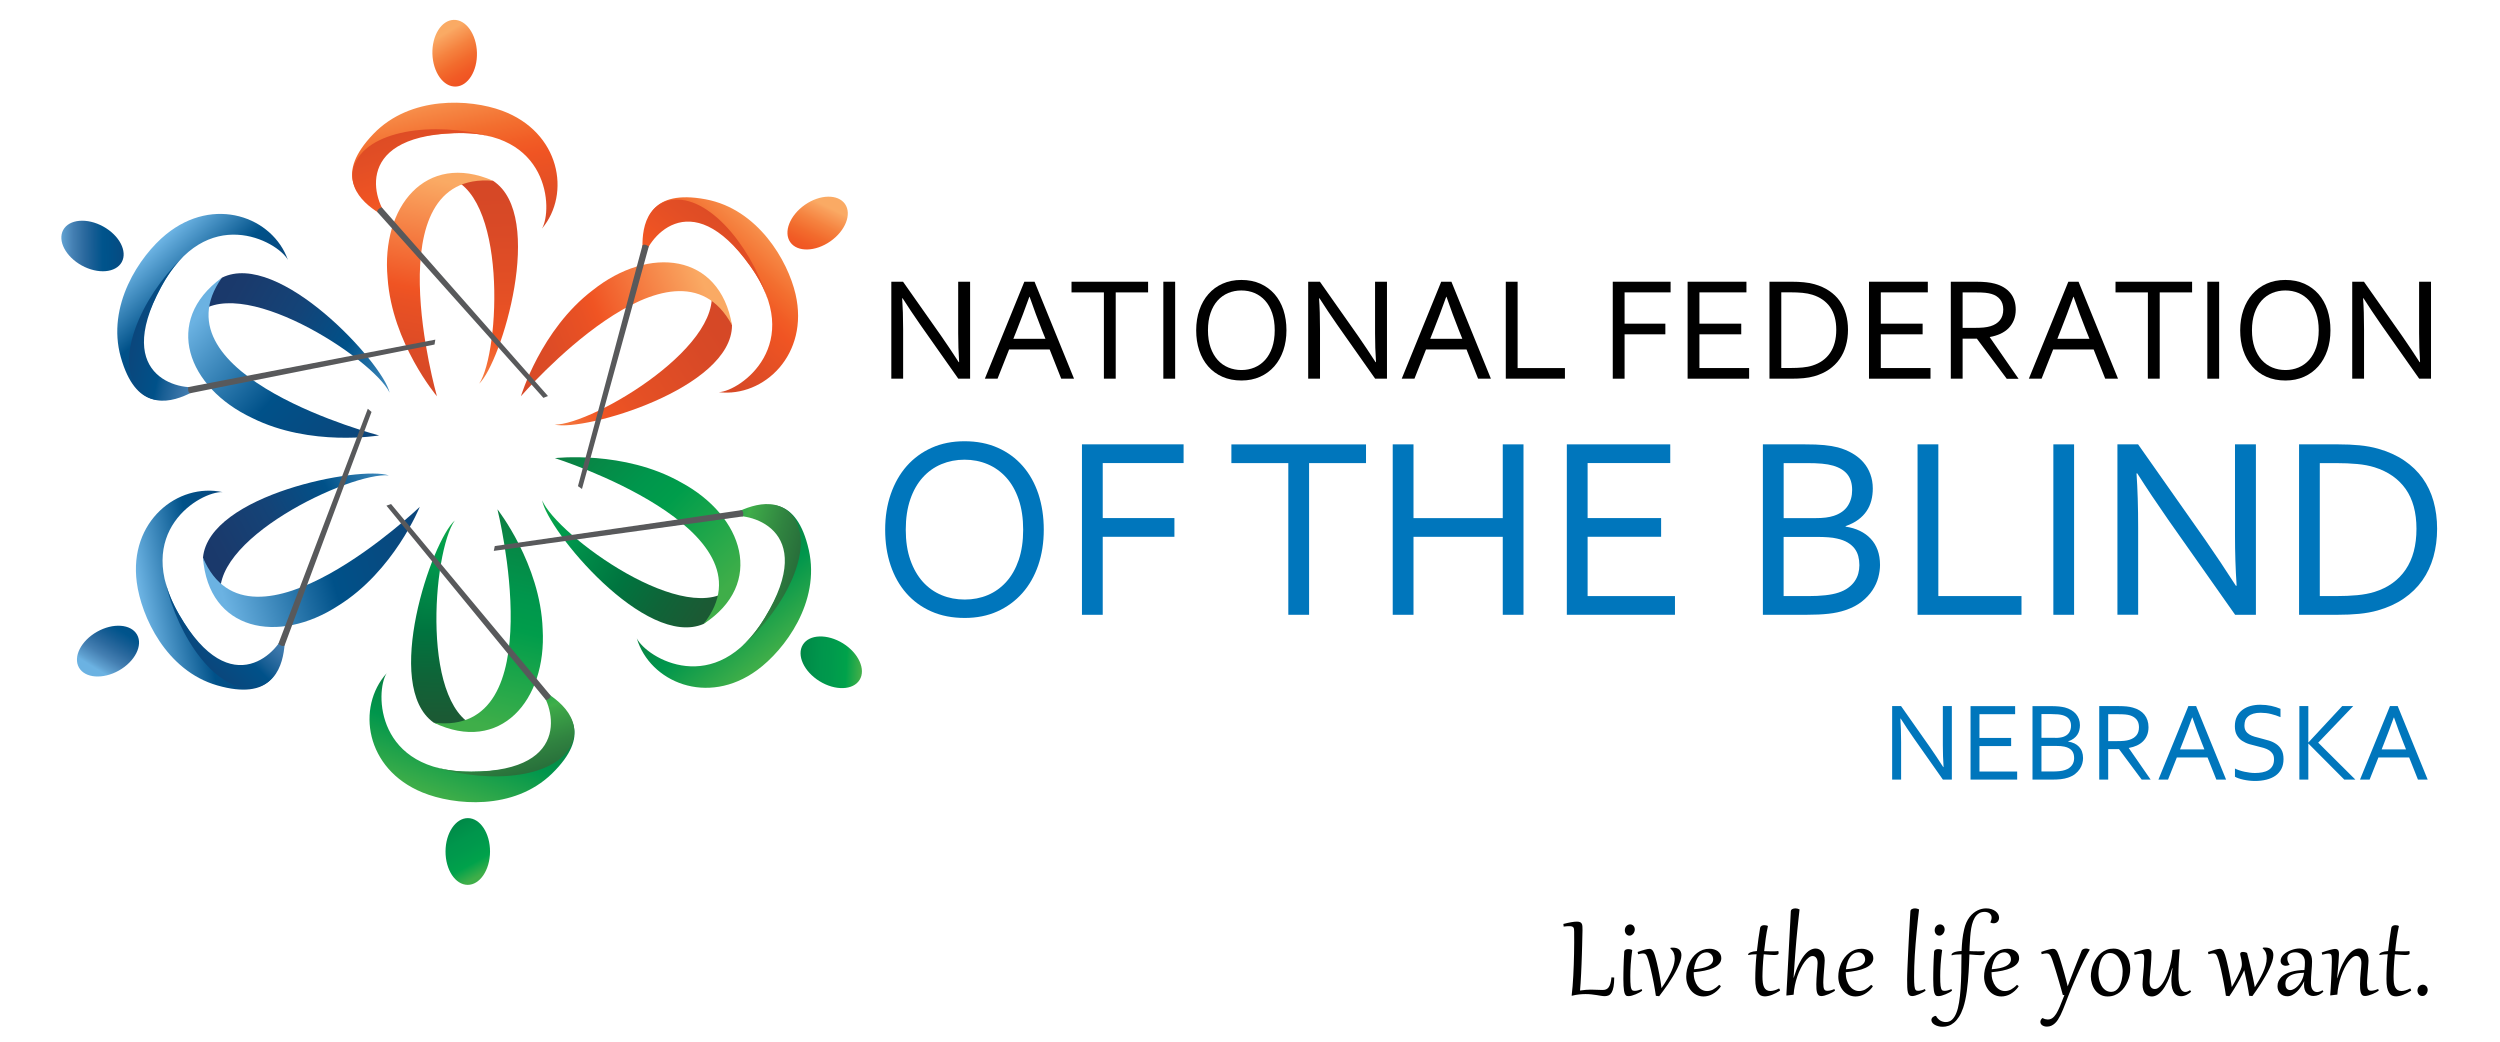 <?xml version="1.0" encoding="utf-8"?>
<!-- Generator: Adobe Illustrator 25.4.1, SVG Export Plug-In . SVG Version: 6.00 Build 0)  -->
<svg version="1.1" id="Layer_1" xmlns="http://www.w3.org/2000/svg" xmlns:xlink="http://www.w3.org/1999/xlink" x="0px" y="0px"
	 viewBox="0 0 558.64 240.74" style="enable-background:new 0 0 558.64 240.74;" xml:space="preserve" width="500" height="208.427">
<style type="text/css">
	.st0{fill:#0076BC;}
	.st1{fill:url(#SVGID_1_);}
	.st2{fill:url(#SVGID_00000170974861281542511430000005553482731063082908_);}
	.st3{fill:url(#SVGID_00000121240125969902165810000004938243554588689558_);}
	.st4{fill:url(#SVGID_00000085246559839394706570000013648528140456362170_);}
	.st5{fill:url(#SVGID_00000030487865342573643940000015540259162173673122_);}
	.st6{fill:url(#SVGID_00000073720700710137584810000016492811409192576680_);}
	.st7{fill:url(#SVGID_00000181057461869707873400000010019950965495194039_);}
	.st8{fill:url(#SVGID_00000054248729776317861980000016345347021900717219_);}
	.st9{fill:url(#SVGID_00000161613418668337709040000012136128202494971034_);}
	.st10{fill:url(#SVGID_00000139255185096790813850000007779411675430466975_);}
	.st11{fill:url(#SVGID_00000142890825588903730040000009025714925066480805_);}
	.st12{fill:url(#SVGID_00000048485630375841246080000008829621337389925286_);}
	.st13{fill:url(#SVGID_00000004524953195795946890000016022851798502766003_);}
	.st14{fill:url(#SVGID_00000114763724215535105520000015257868400278539149_);}
	.st15{fill:url(#SVGID_00000019674515344103573500000005507212748964480164_);}
	.st16{fill:#58595B;}
	.st17{fill:url(#SVGID_00000109740238984859835460000008898316075496338596_);}
	.st18{fill:url(#SVGID_00000170958233033398163490000004467314625294366612_);}
	.st19{fill:url(#SVGID_00000006674403902311925970000003204092279669529995_);}
	.st20{fill:url(#SVGID_00000147904762145521709560000011234791882266022329_);}
	.st21{fill:url(#SVGID_00000027582646258053741340000015319785167578396806_);}
	.st22{fill:url(#SVGID_00000034782282921671215210000016250064311730218410_);}
	.st23{fill:url(#SVGID_00000057866532237591595520000012703601113234877605_);}
	.st24{fill:url(#SVGID_00000162322617834496573090000008742320357577166254_);}
	.st25{fill:url(#SVGID_00000052826115918170500780000004302965953994715547_);}
	.st26{fill:url(#SVGID_00000132082857793038374460000004079991115149506448_);}
	.st27{fill:url(#SVGID_00000178919501896896816300000017977094275500403129_);}
	.st28{fill:url(#SVGID_00000006694041270165030360000003010651572193359506_);}
	.st29{fill:url(#SVGID_00000126283930506005955790000007175309926545772936_);}
	.st30{fill:url(#SVGID_00000124158709358025487620000000328465378953872805_);}
	.st31{fill:url(#SVGID_00000160149041061518844080000008231821752879392678_);}
</style>
<g>
	<g>
		<path d="M354.2,215.23c0-0.23-0.01-0.43-0.03-0.59c-0.02-0.16-0.07-0.3-0.15-0.4c-0.08-0.1-0.19-0.18-0.34-0.22
			c-0.14-0.05-0.33-0.07-0.58-0.07c-0.16,0-0.36,0.01-0.59,0.02c-0.24,0.02-0.48,0.05-0.73,0.08l-0.07-0.61
			c0.72-0.19,1.34-0.32,1.85-0.41c0.52-0.09,0.94-0.13,1.28-0.13c0.32,0,0.57,0.04,0.75,0.13c0.17,0.09,0.3,0.21,0.38,0.38
			c0.08,0.17,0.13,0.37,0.14,0.62c0.02,0.25,0.02,0.52,0.02,0.84c0,0.02,0,0.18-0.01,0.48c0,0.3-0.01,0.71-0.03,1.21
			c-0.01,0.5-0.03,1.08-0.04,1.75c-0.02,0.66-0.04,1.37-0.06,2.11c-0.02,0.74-0.05,1.5-0.08,2.29c-0.03,0.79-0.06,1.54-0.1,2.28
			c-0.04,0.74-0.08,1.44-0.12,2.1c-0.04,0.66-0.09,1.24-0.13,1.73c0.47-0.07,0.91-0.12,1.33-0.16c0.41-0.03,0.8-0.05,1.16-0.05
			c0.5,0,0.97,0.01,1.41,0.04c0.44,0.03,0.87,0.04,1.29,0.04c0.3,0,0.57-0.04,0.8-0.13c0.23-0.09,0.43-0.24,0.6-0.46
			c0.17-0.22,0.31-0.52,0.42-0.89c0.11-0.38,0.19-0.86,0.25-1.44l0.64,0.05c-0.01,0.86-0.06,1.57-0.16,2.12
			c-0.1,0.56-0.24,0.99-0.43,1.32c-0.19,0.32-0.41,0.54-0.68,0.67c-0.27,0.12-0.57,0.19-0.91,0.19c-0.26,0-0.55-0.03-0.86-0.08
			c-0.31-0.05-0.65-0.1-1.02-0.17c-0.37-0.06-0.77-0.12-1.2-0.16c-0.43-0.05-0.9-0.07-1.4-0.07c-0.44,0-0.93,0.03-1.45,0.08
			c-0.52,0.06-1.06,0.15-1.6,0.29l-0.13-0.01c0.08-0.67,0.16-1.39,0.22-2.17c0.06-0.77,0.11-1.57,0.16-2.41
			c0.04-0.83,0.08-1.68,0.11-2.55c0.03-0.87,0.05-1.74,0.07-2.61c0.02-0.87,0.02-1.73,0.03-2.58
			C354.2,216.84,354.2,216.02,354.2,215.23z"/>
		<path d="M367.62,219.46c-0.08,0.56-0.15,1.12-0.21,1.68c-0.06,0.56-0.11,1.1-0.14,1.63c-0.04,0.52-0.06,1.02-0.08,1.48
			c-0.02,0.47-0.02,0.89-0.02,1.27c0,0.51,0.01,0.95,0.02,1.31c0.02,0.36,0.04,0.67,0.07,0.92c0.03,0.25,0.08,0.45,0.13,0.6
			c0.05,0.15,0.12,0.26,0.19,0.35c0.08,0.08,0.16,0.13,0.27,0.15c0.1,0.03,0.21,0.04,0.34,0.04c0.23,0,0.49-0.04,0.76-0.11
			c0.27-0.07,0.55-0.17,0.83-0.3l0.14,0.38c-0.18,0.14-0.4,0.29-0.67,0.43c-0.27,0.15-0.54,0.28-0.84,0.4
			c-0.29,0.12-0.58,0.22-0.86,0.3c-0.28,0.08-0.52,0.12-0.73,0.12c-0.14,0-0.26-0.01-0.38-0.03c-0.11-0.02-0.21-0.07-0.3-0.16
			c-0.09-0.09-0.17-0.22-0.24-0.39c-0.07-0.17-0.13-0.4-0.18-0.69c-0.05-0.3-0.08-0.67-0.11-1.1c-0.02-0.44-0.04-0.97-0.04-1.6
			c0-0.37,0-0.78,0.01-1.25c0.01-0.46,0.02-0.96,0.03-1.49c0.01-0.53,0.04-1.09,0.06-1.68c0.02-0.59,0.06-1.2,0.1-1.82
			c0.01-0.14,0.04-0.25,0.11-0.33c0.06-0.08,0.14-0.15,0.23-0.2c0.09-0.05,0.19-0.08,0.3-0.09c0.11-0.02,0.2-0.03,0.29-0.03
			C367.02,219.23,367.33,219.3,367.62,219.46z M366.98,216.14c-0.17,0-0.32-0.04-0.45-0.11c-0.13-0.07-0.25-0.16-0.34-0.28
			c-0.09-0.12-0.16-0.25-0.21-0.4c-0.05-0.15-0.07-0.3-0.07-0.46c0-0.22,0.04-0.42,0.11-0.58c0.07-0.17,0.17-0.31,0.29-0.42
			c0.12-0.12,0.25-0.2,0.39-0.26c0.14-0.06,0.28-0.09,0.42-0.09c0.17,0,0.32,0.03,0.45,0.09c0.13,0.06,0.25,0.14,0.34,0.25
			c0.1,0.11,0.17,0.23,0.22,0.37c0.05,0.14,0.08,0.29,0.08,0.45c0,0.17-0.03,0.34-0.09,0.51c-0.06,0.17-0.14,0.32-0.25,0.46
			c-0.11,0.14-0.23,0.24-0.38,0.33C367.33,216.1,367.16,216.14,366.98,216.14z"/>
		<path d="M373.08,230.04c-0.06-0.47-0.14-0.96-0.23-1.48c-0.09-0.52-0.18-1.04-0.28-1.56c-0.1-0.53-0.21-1.04-0.32-1.56
			c-0.11-0.51-0.22-1-0.33-1.47c-0.11-0.46-0.22-0.89-0.32-1.28c-0.1-0.39-0.2-0.73-0.29-1.02c-0.09-0.29-0.18-0.52-0.26-0.71
			c-0.08-0.19-0.17-0.33-0.26-0.43c-0.09-0.1-0.19-0.18-0.3-0.22c-0.11-0.04-0.23-0.06-0.37-0.06c-0.16,0-0.32,0.02-0.5,0.05
			c-0.18,0.03-0.39,0.08-0.64,0.14l-0.11-0.53c0.29-0.11,0.58-0.21,0.86-0.29c0.28-0.09,0.54-0.17,0.78-0.23
			c0.24-0.06,0.45-0.11,0.64-0.15c0.19-0.03,0.33-0.05,0.44-0.05c0.13,0,0.25,0.03,0.36,0.07c0.11,0.05,0.22,0.13,0.32,0.24
			c0.1,0.11,0.2,0.27,0.29,0.46c0.09,0.19,0.19,0.43,0.28,0.73c0.06,0.2,0.14,0.45,0.22,0.76c0.08,0.31,0.17,0.66,0.27,1.06
			c0.09,0.4,0.19,0.83,0.29,1.29c0.1,0.46,0.2,0.94,0.29,1.44c0.1,0.49,0.18,1,0.26,1.51c0.08,0.51,0.15,1.01,0.21,1.51
			c0.25-0.36,0.49-0.73,0.74-1.11c0.25-0.38,0.48-0.77,0.71-1.16c0.23-0.39,0.44-0.79,0.64-1.19c0.19-0.39,0.37-0.79,0.51-1.18
			c0.15-0.39,0.26-0.77,0.34-1.15c0.08-0.38,0.12-0.74,0.12-1.09c0-0.44-0.08-0.85-0.23-1.24c-0.15-0.38-0.42-0.72-0.79-1.02
			l0.08-0.18c0.09-0.01,0.17-0.02,0.26-0.02c0.08-0.01,0.16-0.01,0.24-0.01c0.65,0,1.15,0.15,1.48,0.46c0.33,0.31,0.5,0.74,0.5,1.28
			c0,0.42-0.09,0.89-0.26,1.42c-0.18,0.53-0.41,1.09-0.7,1.67c-0.29,0.58-0.61,1.17-0.98,1.78c-0.37,0.61-0.74,1.19-1.12,1.75
			c-0.38,0.56-0.75,1.09-1.12,1.58c-0.36,0.49-0.68,0.92-0.96,1.28L373.08,230.04z"/>
		<path d="M387.69,227.51c0.03,0.02,0.07,0.04,0.11,0.06c0.05,0.03,0.09,0.06,0.13,0.09c0.04,0.03,0.07,0.07,0.1,0.1
			c0.03,0.04,0.04,0.07,0.04,0.11c0,0.02-0.01,0.04-0.02,0.06c-0.27,0.38-0.57,0.71-0.88,0.99c-0.32,0.28-0.64,0.52-0.99,0.71
			c-0.34,0.19-0.68,0.33-1.04,0.42c-0.35,0.09-0.7,0.14-1.04,0.14c-0.59,0-1.13-0.12-1.62-0.36c-0.49-0.24-0.91-0.57-1.26-0.98
			c-0.35-0.42-0.63-0.9-0.83-1.46c-0.2-0.56-0.3-1.16-0.3-1.8c0-0.52,0.06-1.05,0.17-1.57c0.12-0.53,0.28-1.02,0.5-1.5
			c0.22-0.47,0.48-0.92,0.8-1.33c0.31-0.41,0.67-0.76,1.07-1.06c0.4-0.3,0.84-0.54,1.31-0.71c0.48-0.17,0.99-0.25,1.54-0.25
			c0.36,0,0.71,0.05,1.04,0.15c0.33,0.1,0.61,0.24,0.86,0.42c0.25,0.19,0.44,0.41,0.59,0.68c0.15,0.27,0.22,0.58,0.22,0.92
			c0,0.5-0.16,0.93-0.49,1.31c-0.33,0.37-0.78,0.69-1.35,0.95c-0.57,0.26-1.25,0.47-2.03,0.63c-0.77,0.16-1.61,0.28-2.51,0.36v0.13
			c0,0.62,0.08,1.2,0.24,1.71c0.16,0.52,0.38,0.97,0.66,1.34c0.28,0.37,0.61,0.66,0.98,0.86c0.38,0.21,0.78,0.31,1.22,0.31
			c0.44,0,0.89-0.11,1.35-0.33C386.74,228.35,387.21,228,387.69,227.51z M386.31,221.61c0-0.22-0.04-0.44-0.11-0.63
			c-0.08-0.19-0.18-0.37-0.32-0.51c-0.13-0.14-0.29-0.26-0.48-0.34c-0.19-0.09-0.39-0.13-0.6-0.13c-0.32,0-0.61,0.06-0.86,0.17
			c-0.26,0.11-0.49,0.26-0.7,0.46c-0.21,0.2-0.39,0.42-0.54,0.67c-0.16,0.26-0.29,0.53-0.4,0.82c-0.11,0.29-0.2,0.59-0.27,0.89
			c-0.07,0.3-0.12,0.6-0.15,0.89c0.7-0.05,1.32-0.13,1.87-0.25c0.55-0.12,1.01-0.27,1.39-0.46c0.38-0.19,0.67-0.41,0.87-0.67
			C386.21,222.25,386.31,221.95,386.31,221.61z"/>
		<path d="M398.97,213.91c-0.21,0.93-0.38,1.89-0.52,2.88c-0.14,0.99-0.26,1.97-0.36,2.93c0.23,0.01,0.45,0.01,0.67,0.02
			c0.22,0.01,0.42,0.01,0.61,0.02c0.19,0,0.36,0.01,0.51,0.01c0.15,0,0.28,0,0.39,0c0.44,0,0.81-0.03,1.09-0.08
			c0.02,0.09,0.04,0.16,0.06,0.23c0.01,0.07,0.02,0.13,0.02,0.19c0,0.22-0.09,0.36-0.27,0.42c-0.18,0.06-0.44,0.09-0.78,0.09
			c-0.32,0-0.68-0.02-1.08-0.06c-0.4-0.04-0.84-0.08-1.31-0.11c-0.05,0.53-0.1,1.04-0.14,1.53c-0.04,0.49-0.07,0.96-0.09,1.4
			c-0.02,0.44-0.04,0.85-0.05,1.23c-0.01,0.38-0.02,0.7-0.02,0.98c0,0.52,0.03,0.99,0.08,1.4c0.05,0.41,0.15,0.76,0.29,1.05
			c0.14,0.29,0.32,0.5,0.57,0.66c0.24,0.15,0.54,0.23,0.91,0.23c0.26,0,0.56-0.05,0.88-0.14c0.33-0.09,0.7-0.24,1.11-0.45
			c0.13,0.13,0.21,0.3,0.23,0.49c-0.3,0.2-0.61,0.38-0.92,0.55c-0.31,0.16-0.61,0.3-0.91,0.42c-0.3,0.12-0.59,0.21-0.87,0.27
			c-0.28,0.06-0.54,0.1-0.79,0.1c-0.33,0-0.63-0.06-0.9-0.18c-0.27-0.12-0.51-0.33-0.71-0.64c-0.2-0.31-0.35-0.72-0.46-1.24
			c-0.11-0.52-0.17-1.17-0.17-1.97c0-0.44,0.01-0.9,0.02-1.37c0.01-0.48,0.03-0.95,0.06-1.44c0.02-0.49,0.05-0.97,0.09-1.46
			c0.04-0.48,0.08-0.96,0.13-1.43c-0.39,0-0.75,0.02-1.08,0.05c-0.33,0.03-0.61,0.07-0.85,0.13c-0.02-0.03-0.02-0.06-0.02-0.1
			c0-0.1,0.05-0.2,0.15-0.29c0.1-0.09,0.24-0.17,0.42-0.24c0.18-0.07,0.39-0.13,0.64-0.19c0.25-0.05,0.52-0.08,0.82-0.1
			c0.11-1.02,0.23-1.99,0.36-2.9c0.13-0.91,0.25-1.72,0.38-2.43c0.03-0.13,0.07-0.23,0.14-0.32c0.07-0.08,0.14-0.15,0.23-0.2
			c0.09-0.04,0.18-0.08,0.29-0.1c0.1-0.02,0.2-0.03,0.3-0.03c0.16,0,0.31,0.02,0.44,0.05C398.73,213.8,398.85,213.85,398.97,213.91z
			"/>
		<path d="M404.91,225.89c0.38-1.24,0.78-2.29,1.2-3.15c0.42-0.86,0.85-1.56,1.29-2.1c0.44-0.54,0.87-0.93,1.31-1.16
			c0.43-0.24,0.85-0.36,1.25-0.36c0.27,0,0.54,0.05,0.79,0.16c0.25,0.1,0.48,0.27,0.68,0.49c0.2,0.22,0.36,0.5,0.47,0.85
			c0.12,0.34,0.18,0.76,0.18,1.25c0,0.15-0.01,0.34-0.03,0.6c-0.01,0.25-0.04,0.53-0.06,0.84c-0.02,0.31-0.05,0.64-0.08,0.98
			c-0.03,0.34-0.06,0.68-0.08,1.01c-0.03,0.33-0.05,0.65-0.06,0.95c-0.01,0.3-0.02,0.56-0.02,0.77c0,0.38,0.02,0.69,0.05,0.93
			c0.03,0.24,0.08,0.43,0.16,0.56c0.07,0.14,0.17,0.24,0.29,0.29c0.12,0.05,0.27,0.08,0.45,0.08c0.25,0,0.52-0.04,0.79-0.11
			c0.27-0.07,0.55-0.17,0.83-0.3l0.14,0.38c-0.18,0.14-0.4,0.29-0.67,0.43c-0.27,0.15-0.55,0.28-0.85,0.4
			c-0.3,0.12-0.59,0.22-0.88,0.3c-0.29,0.08-0.55,0.12-0.78,0.12c-0.26,0-0.47-0.07-0.62-0.21c-0.15-0.14-0.27-0.33-0.34-0.58
			c-0.08-0.25-0.12-0.53-0.15-0.86c-0.02-0.33-0.03-0.68-0.03-1.06c0-0.46,0.02-0.93,0.05-1.41c0.03-0.48,0.06-0.95,0.1-1.39
			c0.04-0.44,0.07-0.85,0.1-1.22c0.03-0.37,0.05-0.67,0.05-0.89c0-0.54-0.1-0.95-0.32-1.22c-0.21-0.27-0.49-0.41-0.85-0.41
			c-0.28,0-0.58,0.12-0.89,0.36c-0.32,0.24-0.63,0.57-0.94,0.99c-0.31,0.42-0.61,0.91-0.9,1.48c-0.29,0.57-0.55,1.18-0.78,1.85
			c-0.23,0.67-0.42,1.36-0.57,2.08c-0.15,0.72-0.25,1.45-0.29,2.17l-1.56,0.19l-0.12-0.01c0.03-0.58,0.06-1.22,0.1-1.91
			c0.04-0.7,0.08-1.44,0.12-2.22c0.04-0.78,0.08-1.6,0.13-2.45c0.05-0.85,0.09-1.72,0.14-2.59c0.05-0.88,0.1-1.77,0.14-2.67
			c0.05-0.89,0.1-1.78,0.14-2.65c0.04-0.88,0.09-1.73,0.14-2.57c0.04-0.84,0.08-1.64,0.12-2.4c0.01-0.12,0.04-0.22,0.11-0.3
			c0.06-0.08,0.14-0.16,0.24-0.2c0.1-0.05,0.21-0.09,0.34-0.12c0.13-0.02,0.26-0.04,0.4-0.04c0.29,0,0.6,0.08,0.93,0.24
			c-0.11,1-0.21,1.91-0.3,2.75c-0.09,0.84-0.17,1.61-0.24,2.32c-0.07,0.71-0.13,1.37-0.19,1.99c-0.06,0.62-0.11,1.21-0.15,1.78
			c-0.05,0.56-0.09,1.12-0.13,1.65c-0.04,0.54-0.08,1.08-0.12,1.64c-0.04,0.56-0.08,1.13-0.12,1.73c-0.04,0.6-0.09,1.25-0.14,1.94
			L404.91,225.89z"/>
		<path d="M422.8,227.51c0.03,0.02,0.07,0.04,0.11,0.06c0.05,0.03,0.09,0.06,0.13,0.09c0.04,0.03,0.07,0.07,0.1,0.1
			c0.03,0.04,0.04,0.07,0.04,0.11c0,0.02,0,0.04-0.02,0.06c-0.27,0.38-0.57,0.71-0.88,0.99c-0.32,0.28-0.65,0.52-0.98,0.71
			c-0.34,0.19-0.69,0.33-1.04,0.42c-0.35,0.09-0.7,0.14-1.04,0.14c-0.59,0-1.13-0.12-1.61-0.36c-0.49-0.24-0.91-0.57-1.26-0.98
			c-0.35-0.42-0.63-0.9-0.83-1.46c-0.2-0.56-0.3-1.16-0.3-1.8c0-0.52,0.06-1.05,0.17-1.57c0.12-0.53,0.28-1.02,0.5-1.5
			c0.22-0.47,0.48-0.92,0.8-1.33c0.31-0.41,0.67-0.76,1.07-1.06c0.4-0.3,0.84-0.54,1.31-0.71c0.48-0.17,0.99-0.25,1.54-0.25
			c0.36,0,0.71,0.05,1.03,0.15c0.33,0.1,0.62,0.24,0.86,0.42c0.25,0.19,0.44,0.41,0.59,0.68c0.15,0.27,0.22,0.58,0.22,0.92
			c0,0.5-0.16,0.93-0.49,1.31c-0.32,0.37-0.77,0.69-1.35,0.95c-0.57,0.26-1.25,0.47-2.02,0.63c-0.78,0.16-1.61,0.28-2.51,0.36v0.13
			c0,0.62,0.08,1.2,0.24,1.71c0.16,0.52,0.38,0.97,0.66,1.34c0.28,0.37,0.6,0.66,0.98,0.86c0.38,0.21,0.78,0.31,1.22,0.31
			c0.44,0,0.89-0.11,1.35-0.33C421.85,228.35,422.32,228,422.8,227.51z M421.42,221.61c0-0.22-0.04-0.44-0.11-0.63
			c-0.07-0.19-0.18-0.37-0.32-0.51c-0.13-0.14-0.3-0.26-0.48-0.34c-0.19-0.09-0.39-0.13-0.6-0.13c-0.32,0-0.61,0.06-0.87,0.17
			c-0.26,0.11-0.49,0.26-0.7,0.46c-0.2,0.2-0.39,0.42-0.54,0.67c-0.16,0.26-0.29,0.53-0.4,0.82c-0.11,0.29-0.2,0.59-0.27,0.89
			c-0.07,0.3-0.12,0.6-0.15,0.89c0.69-0.05,1.32-0.13,1.87-0.25c0.55-0.12,1.01-0.27,1.39-0.46c0.38-0.19,0.67-0.41,0.87-0.67
			C421.32,222.25,421.42,221.95,421.42,221.61z"/>
		<path d="M433.88,210.08c-0.1,0.83-0.2,1.68-0.29,2.56c-0.1,0.88-0.19,1.76-0.27,2.65c-0.08,0.89-0.16,1.79-0.24,2.69
			c-0.07,0.9-0.14,1.79-0.19,2.66c-0.05,0.87-0.09,1.73-0.12,2.57c-0.03,0.84-0.04,1.65-0.04,2.42c0,0.49,0.01,0.9,0.02,1.25
			c0.01,0.35,0.03,0.64,0.06,0.88c0.03,0.24,0.06,0.43,0.11,0.58c0.04,0.15,0.1,0.26,0.17,0.34c0.07,0.08,0.15,0.13,0.24,0.16
			c0.09,0.03,0.2,0.04,0.33,0.04c0.23,0,0.49-0.04,0.76-0.11c0.27-0.07,0.54-0.17,0.82-0.3l0.14,0.38c-0.18,0.14-0.4,0.29-0.67,0.43
			c-0.27,0.15-0.55,0.28-0.84,0.4c-0.29,0.12-0.58,0.22-0.86,0.3c-0.28,0.08-0.52,0.12-0.73,0.12c-0.26,0-0.47-0.07-0.63-0.2
			c-0.15-0.14-0.27-0.35-0.35-0.66c-0.08-0.3-0.13-0.7-0.15-1.18c-0.02-0.49-0.03-1.08-0.03-1.78c0-0.25,0.01-0.62,0.02-1.09
			c0.01-0.47,0.04-1.02,0.06-1.65c0.03-0.63,0.06-1.31,0.09-2.06c0.03-0.75,0.07-1.51,0.11-2.31c0.04-0.79,0.08-1.6,0.12-2.4
			c0.05-0.81,0.09-1.59,0.13-2.35c0.04-0.75,0.09-1.47,0.12-2.14c0.04-0.67,0.08-1.26,0.11-1.78c0.01-0.12,0.04-0.22,0.1-0.3
			c0.07-0.08,0.15-0.16,0.25-0.2c0.1-0.05,0.21-0.09,0.34-0.12c0.12-0.02,0.25-0.04,0.38-0.04
			C433.25,209.84,433.55,209.92,433.88,210.08z"/>
		<path d="M439.21,219.46c-0.08,0.56-0.15,1.12-0.21,1.68c-0.06,0.56-0.11,1.1-0.14,1.63c-0.04,0.52-0.06,1.02-0.08,1.48
			c-0.02,0.47-0.02,0.89-0.02,1.27c0,0.51,0.01,0.95,0.02,1.31c0.02,0.36,0.04,0.67,0.07,0.92c0.04,0.25,0.08,0.45,0.13,0.6
			c0.05,0.15,0.12,0.26,0.19,0.35c0.07,0.08,0.16,0.13,0.26,0.15c0.1,0.03,0.21,0.04,0.34,0.04c0.24,0,0.49-0.04,0.76-0.11
			c0.27-0.07,0.55-0.17,0.82-0.3l0.14,0.38c-0.18,0.14-0.4,0.29-0.66,0.43c-0.27,0.15-0.55,0.28-0.84,0.4
			c-0.29,0.12-0.58,0.22-0.86,0.3c-0.28,0.08-0.52,0.12-0.73,0.12c-0.14,0-0.26-0.01-0.37-0.03c-0.11-0.02-0.21-0.07-0.31-0.16
			c-0.09-0.09-0.17-0.22-0.24-0.39c-0.07-0.17-0.13-0.4-0.18-0.69c-0.05-0.3-0.08-0.67-0.11-1.1c-0.02-0.44-0.04-0.97-0.04-1.6
			c0-0.37,0-0.78,0.01-1.25c0.01-0.46,0.02-0.96,0.03-1.49c0.02-0.53,0.03-1.09,0.06-1.68c0.02-0.59,0.06-1.2,0.1-1.82
			c0.01-0.14,0.05-0.25,0.11-0.33c0.06-0.08,0.14-0.15,0.23-0.2c0.09-0.05,0.19-0.08,0.3-0.09c0.11-0.02,0.2-0.03,0.29-0.03
			C438.62,219.23,438.92,219.3,439.21,219.46z M438.57,216.14c-0.17,0-0.32-0.04-0.46-0.11c-0.13-0.07-0.24-0.16-0.34-0.28
			c-0.09-0.12-0.16-0.25-0.21-0.4c-0.05-0.15-0.07-0.3-0.07-0.46c0-0.22,0.04-0.42,0.11-0.58c0.07-0.17,0.17-0.31,0.29-0.42
			c0.12-0.12,0.25-0.2,0.39-0.26c0.14-0.06,0.28-0.09,0.42-0.09c0.17,0,0.32,0.03,0.45,0.09c0.13,0.06,0.25,0.14,0.34,0.25
			c0.1,0.11,0.17,0.23,0.22,0.37c0.05,0.14,0.08,0.29,0.08,0.45c0,0.17-0.03,0.34-0.09,0.51c-0.06,0.17-0.14,0.32-0.25,0.46
			c-0.1,0.14-0.23,0.24-0.38,0.33C438.92,216.1,438.76,216.14,438.57,216.14z"/>
		<path d="M445.52,219.71c0.25,0.01,0.48,0.02,0.71,0.03c0.22,0,0.44,0.01,0.64,0.01c0.2,0,0.38,0,0.54,0.01c0.16,0,0.29,0,0.41,0
			c0.22,0,0.44-0.01,0.64-0.02c0.2-0.02,0.37-0.03,0.51-0.05c0.05,0.19,0.08,0.33,0.08,0.44c0,0.21-0.09,0.35-0.27,0.42
			c-0.18,0.07-0.44,0.1-0.77,0.1s-0.71-0.02-1.13-0.06c-0.42-0.04-0.87-0.07-1.37-0.11c-0.02,0.58-0.04,1.22-0.07,1.9
			c-0.03,0.69-0.07,1.39-0.11,2.13c-0.05,0.73-0.1,1.48-0.17,2.24c-0.07,0.75-0.15,1.49-0.25,2.21c-0.1,0.72-0.22,1.41-0.36,2.06
			c-0.14,0.65-0.3,1.24-0.48,1.78c-0.29,0.84-0.61,1.54-0.98,2.1c-0.36,0.56-0.75,1.01-1.16,1.35c-0.41,0.34-0.83,0.58-1.27,0.72
			c-0.44,0.15-0.88,0.22-1.31,0.22c-0.38,0-0.72-0.04-1.04-0.13c-0.32-0.08-0.6-0.2-0.83-0.34c-0.23-0.14-0.42-0.31-0.55-0.49
			c-0.13-0.19-0.2-0.39-0.2-0.6c0-0.12,0.02-0.23,0.08-0.35c0.05-0.11,0.13-0.21,0.22-0.3c0.1-0.09,0.21-0.16,0.34-0.22
			c0.13-0.05,0.27-0.08,0.42-0.08c0.14,0.26,0.3,0.47,0.47,0.65c0.17,0.18,0.36,0.33,0.55,0.44c0.2,0.12,0.4,0.2,0.61,0.25
			c0.21,0.06,0.42,0.08,0.64,0.08c0.56,0,1.04-0.18,1.44-0.55c0.39-0.37,0.73-0.88,0.99-1.55c0.27-0.67,0.48-1.47,0.63-2.42
			c0.15-0.95,0.27-1.99,0.35-3.15c0.08-1.16,0.13-2.41,0.16-3.75c0.03-1.34,0.04-2.75,0.05-4.22c-0.46,0-0.89,0.02-1.28,0.05
			c-0.39,0.03-0.72,0.09-0.99,0.19c-0.02-0.05-0.03-0.09-0.03-0.14c0-0.12,0.06-0.23,0.17-0.32c0.11-0.1,0.27-0.19,0.47-0.27
			c0.2-0.08,0.45-0.14,0.73-0.19c0.29-0.05,0.6-0.08,0.95-0.09c0.02-0.46,0.04-0.9,0.07-1.32c0.03-0.42,0.07-0.83,0.11-1.24
			c0.05-0.41,0.11-0.82,0.17-1.23c0.07-0.41,0.15-0.84,0.26-1.28c0.13-0.57,0.3-1.08,0.51-1.54c0.21-0.46,0.45-0.87,0.72-1.22
			c0.27-0.36,0.56-0.66,0.87-0.91c0.31-0.26,0.63-0.46,0.96-0.63c0.33-0.16,0.66-0.28,1-0.36c0.34-0.08,0.67-0.12,0.99-0.12
			c0.48,0,0.9,0.06,1.27,0.19c0.37,0.12,0.68,0.29,0.94,0.49c0.26,0.2,0.45,0.44,0.59,0.69c0.13,0.25,0.2,0.51,0.2,0.78
			c0,0.21-0.03,0.39-0.1,0.55c-0.07,0.16-0.16,0.3-0.27,0.41c-0.12,0.11-0.25,0.2-0.4,0.25c-0.15,0.06-0.31,0.09-0.49,0.09
			c-0.22,0-0.46-0.05-0.71-0.17l-0.03-0.08c0.09-0.22,0.16-0.4,0.21-0.56c0.05-0.16,0.07-0.33,0.07-0.5c0-0.24-0.05-0.44-0.14-0.6
			c-0.1-0.17-0.22-0.31-0.37-0.42c-0.16-0.1-0.33-0.18-0.51-0.23c-0.19-0.05-0.38-0.08-0.56-0.08c-0.55,0-1.01,0.12-1.39,0.37
			c-0.38,0.25-0.7,0.58-0.95,1.01c-0.25,0.43-0.45,0.93-0.6,1.51c-0.15,0.58-0.26,1.2-0.33,1.87c-0.08,0.67-0.13,1.37-0.16,2.1
			C445.57,218.25,445.54,218.98,445.52,219.71z"/>
		<path d="M456.48,227.51c0.03,0.02,0.07,0.04,0.11,0.06c0.05,0.03,0.09,0.06,0.13,0.09c0.04,0.03,0.07,0.07,0.1,0.1
			c0.03,0.04,0.04,0.07,0.04,0.11c0,0.02-0.01,0.04-0.02,0.06c-0.27,0.38-0.57,0.71-0.88,0.99c-0.32,0.28-0.65,0.52-0.98,0.71
			c-0.34,0.19-0.69,0.33-1.04,0.42c-0.35,0.09-0.7,0.14-1.04,0.14c-0.59,0-1.13-0.12-1.61-0.36c-0.49-0.24-0.91-0.57-1.26-0.98
			c-0.35-0.42-0.63-0.9-0.83-1.46c-0.2-0.56-0.3-1.16-0.3-1.8c0-0.52,0.06-1.05,0.17-1.57c0.12-0.53,0.28-1.02,0.5-1.5
			c0.22-0.47,0.48-0.92,0.8-1.33c0.31-0.41,0.67-0.76,1.07-1.06c0.4-0.3,0.84-0.54,1.31-0.71c0.48-0.17,0.99-0.25,1.54-0.25
			c0.36,0,0.71,0.05,1.03,0.15c0.33,0.1,0.62,0.24,0.86,0.42c0.25,0.19,0.44,0.41,0.59,0.68c0.15,0.27,0.22,0.58,0.22,0.92
			c0,0.5-0.16,0.93-0.49,1.31c-0.32,0.37-0.77,0.69-1.35,0.95c-0.57,0.26-1.25,0.47-2.02,0.63s-1.61,0.28-2.51,0.36v0.13
			c0,0.62,0.08,1.2,0.24,1.71c0.16,0.52,0.38,0.97,0.66,1.34c0.28,0.37,0.61,0.66,0.99,0.86c0.38,0.21,0.78,0.31,1.22,0.31
			c0.44,0,0.89-0.11,1.35-0.33C455.54,228.35,456.01,228,456.48,227.51z M455.1,221.61c0-0.22-0.04-0.44-0.11-0.63
			c-0.08-0.19-0.18-0.37-0.32-0.51c-0.13-0.14-0.3-0.26-0.48-0.34c-0.19-0.09-0.39-0.13-0.6-0.13c-0.32,0-0.61,0.06-0.87,0.17
			c-0.26,0.11-0.49,0.26-0.7,0.46c-0.21,0.2-0.39,0.42-0.54,0.67c-0.16,0.26-0.29,0.53-0.4,0.82c-0.11,0.29-0.2,0.59-0.27,0.89
			c-0.07,0.3-0.12,0.6-0.15,0.89c0.69-0.05,1.32-0.13,1.87-0.25c0.55-0.12,1.02-0.27,1.4-0.46c0.38-0.19,0.67-0.41,0.87-0.67
			C455,222.25,455.1,221.95,455.1,221.61z"/>
		<path d="M467.09,229.85c-0.13-0.46-0.26-0.95-0.41-1.46c-0.14-0.51-0.29-1.02-0.44-1.54c-0.15-0.51-0.3-1.02-0.45-1.52
			c-0.15-0.5-0.29-0.97-0.43-1.43c-0.14-0.45-0.27-0.87-0.4-1.25c-0.12-0.38-0.24-0.71-0.33-1c-0.1-0.29-0.2-0.53-0.3-0.71
			c-0.1-0.18-0.19-0.33-0.3-0.43c-0.1-0.1-0.21-0.17-0.32-0.21c-0.11-0.04-0.24-0.06-0.37-0.06c-0.16,0-0.32,0.02-0.5,0.05
			c-0.18,0.03-0.39,0.08-0.64,0.14l-0.11-0.53c0.29-0.11,0.58-0.21,0.86-0.29c0.28-0.09,0.54-0.16,0.78-0.23
			c0.24-0.06,0.45-0.12,0.64-0.15c0.19-0.03,0.33-0.05,0.44-0.05c0.13,0,0.25,0.02,0.36,0.06c0.12,0.04,0.23,0.12,0.34,0.23
			c0.11,0.11,0.22,0.26,0.32,0.45c0.1,0.2,0.21,0.44,0.31,0.73c0.07,0.19,0.15,0.42,0.25,0.72c0.1,0.29,0.2,0.62,0.31,0.99
			c0.11,0.37,0.23,0.77,0.36,1.21c0.13,0.43,0.26,0.89,0.39,1.36c0.13,0.47,0.26,0.96,0.39,1.45c0.13,0.49,0.25,0.98,0.37,1.47
			c0.24-0.64,0.5-1.31,0.77-2.01c0.27-0.7,0.54-1.4,0.81-2.1c0.28-0.71,0.55-1.4,0.83-2.09c0.27-0.69,0.54-1.35,0.79-1.99
			c0.04-0.11,0.1-0.2,0.18-0.26c0.08-0.07,0.16-0.12,0.25-0.16c0.09-0.04,0.19-0.07,0.29-0.09c0.1-0.02,0.2-0.03,0.3-0.03
			c0.16,0,0.32,0.02,0.47,0.07c0.15,0.05,0.29,0.1,0.43,0.17c-0.22,0.36-0.45,0.75-0.69,1.19c-0.24,0.44-0.48,0.91-0.73,1.4
			c-0.25,0.5-0.5,1.01-0.75,1.55c-0.25,0.54-0.5,1.08-0.75,1.65c-0.25,0.56-0.49,1.12-0.74,1.69c-0.24,0.56-0.48,1.12-0.7,1.67
			c-0.23,0.55-0.45,1.1-0.65,1.64c-0.2,0.54-0.41,1.06-0.6,1.57c-0.2,0.51-0.39,1-0.58,1.46c-0.19,0.46-0.38,0.9-0.58,1.31
			c-0.19,0.38-0.39,0.73-0.6,1.06c-0.21,0.32-0.44,0.61-0.7,0.84c-0.25,0.24-0.54,0.42-0.84,0.56c-0.31,0.14-0.64,0.2-1.02,0.2
			c-0.23,0-0.44-0.03-0.62-0.09c-0.19-0.06-0.34-0.14-0.48-0.24c-0.13-0.1-0.23-0.22-0.3-0.35c-0.07-0.13-0.1-0.27-0.1-0.42
			c0-0.16,0.05-0.33,0.14-0.5c0.1-0.17,0.22-0.3,0.38-0.39c0.2,0.13,0.41,0.22,0.62,0.27c0.21,0.05,0.4,0.08,0.56,0.08
			c0.4,0,0.76-0.11,1.07-0.33c0.31-0.22,0.6-0.55,0.88-0.98c0.27-0.44,0.55-0.98,0.83-1.64c0.28-0.66,0.58-1.43,0.92-2.3l0.15-0.39
			L467.09,229.85z"/>
		<path d="M473.56,225.56c0-0.49,0.05-1,0.16-1.5c0.1-0.51,0.25-1,0.46-1.48c0.2-0.48,0.45-0.92,0.75-1.34
			c0.29-0.42,0.63-0.79,1.02-1.1c0.38-0.31,0.82-0.56,1.29-0.74c0.47-0.18,0.99-0.27,1.55-0.27c0.63,0,1.18,0.13,1.66,0.4
			c0.48,0.26,0.88,0.61,1.21,1.05c0.33,0.43,0.58,0.93,0.75,1.48c0.17,0.55,0.25,1.12,0.25,1.7c0,0.49-0.05,0.99-0.15,1.5
			c-0.1,0.51-0.26,1-0.46,1.48c-0.2,0.48-0.45,0.93-0.75,1.34c-0.3,0.42-0.64,0.79-1.02,1.1c-0.39,0.31-0.82,0.56-1.29,0.74
			c-0.47,0.18-0.99,0.27-1.55,0.27c-0.63,0-1.18-0.13-1.66-0.4c-0.48-0.26-0.89-0.61-1.21-1.04c-0.32-0.43-0.57-0.93-0.74-1.48
			C473.65,226.71,473.56,226.14,473.56,225.56z M475.32,224.86c0,0.33,0.03,0.67,0.08,1.01c0.05,0.34,0.13,0.67,0.24,0.99
			c0.11,0.32,0.24,0.61,0.4,0.89c0.16,0.28,0.35,0.52,0.57,0.72c0.22,0.21,0.46,0.37,0.73,0.48c0.27,0.12,0.57,0.18,0.9,0.18
			c0.36,0,0.67-0.08,0.94-0.23c0.27-0.16,0.51-0.36,0.71-0.61c0.2-0.25,0.36-0.55,0.49-0.87c0.13-0.33,0.23-0.67,0.31-1.02
			c0.08-0.35,0.13-0.69,0.17-1.04c0.03-0.34,0.05-0.66,0.05-0.95c0-0.34-0.02-0.67-0.08-1.01c-0.05-0.34-0.13-0.67-0.24-0.98
			c-0.11-0.32-0.24-0.61-0.4-0.89c-0.16-0.28-0.35-0.52-0.56-0.72c-0.22-0.2-0.46-0.36-0.74-0.48c-0.27-0.12-0.57-0.18-0.9-0.18
			c-0.36,0-0.67,0.08-0.94,0.23c-0.27,0.15-0.51,0.35-0.7,0.61c-0.2,0.25-0.36,0.54-0.49,0.87c-0.13,0.33-0.23,0.66-0.31,1.01
			c-0.08,0.35-0.13,0.69-0.17,1.04C475.33,224.27,475.32,224.58,475.32,224.86z"/>
		<path d="M487.55,220.59c0,0.33-0.01,0.69-0.03,1.07c-0.02,0.38-0.05,0.77-0.08,1.16c-0.03,0.39-0.07,0.78-0.1,1.17
			c-0.04,0.39-0.07,0.76-0.1,1.11c-0.03,0.35-0.06,0.67-0.08,0.96c-0.02,0.29-0.03,0.54-0.03,0.73c0,0.58,0.11,1.01,0.33,1.28
			c0.22,0.27,0.51,0.4,0.88,0.4c0.41,0,0.84-0.22,1.28-0.67c0.44-0.45,0.85-1.1,1.25-1.96c0.4-0.86,0.73-1.83,1.01-2.91
			c0.28-1.07,0.46-2.23,0.54-3.47l1.56-0.19l0.12,0.01c-0.04,0.47-0.08,0.96-0.12,1.48c-0.04,0.52-0.07,1.04-0.1,1.56
			c-0.03,0.52-0.05,1.03-0.06,1.53c-0.02,0.5-0.02,0.96-0.02,1.38c0,0.79,0.05,1.45,0.14,1.96c0.09,0.5,0.21,0.9,0.36,1.19
			c0.15,0.29,0.31,0.49,0.5,0.6c0.19,0.11,0.38,0.17,0.57,0.17c0.11,0,0.22-0.02,0.33-0.04c0.11-0.03,0.21-0.07,0.31-0.11
			c0.1-0.04,0.19-0.09,0.27-0.14c0.08-0.05,0.15-0.09,0.21-0.13l0.24,0.34c-0.14,0.15-0.3,0.29-0.48,0.41
			c-0.18,0.13-0.37,0.24-0.57,0.34c-0.2,0.1-0.41,0.17-0.63,0.23c-0.22,0.05-0.44,0.08-0.67,0.08c-0.28,0-0.56-0.05-0.82-0.17
			c-0.27-0.11-0.5-0.3-0.71-0.57c-0.2-0.26-0.37-0.62-0.49-1.05c-0.13-0.44-0.19-0.99-0.19-1.65c0-0.21,0-0.42,0.01-0.64
			c0.01-0.22,0.03-0.44,0.05-0.68c0.02-0.24,0.04-0.5,0.08-0.78c0.03-0.27,0.07-0.58,0.12-0.91l-0.08-0.01
			c-0.33,1.23-0.69,2.26-1.08,3.09c-0.39,0.83-0.79,1.5-1.2,2.01c-0.41,0.51-0.82,0.87-1.23,1.09c-0.41,0.22-0.8,0.33-1.18,0.33
			c-0.28,0-0.54-0.05-0.8-0.14c-0.26-0.09-0.49-0.25-0.69-0.47c-0.2-0.22-0.36-0.5-0.48-0.86c-0.12-0.36-0.18-0.8-0.18-1.32
			c0-0.34,0.02-0.74,0.06-1.19c0.04-0.45,0.08-0.93,0.13-1.45c0.05-0.51,0.09-1.04,0.13-1.59c0.04-0.54,0.06-1.08,0.06-1.61
			c0-0.22-0.01-0.4-0.02-0.56c-0.01-0.16-0.05-0.29-0.1-0.39c-0.05-0.1-0.12-0.18-0.22-0.23c-0.09-0.05-0.23-0.07-0.39-0.07
			s-0.38,0.02-0.65,0.07c-0.27,0.05-0.55,0.12-0.84,0.2l-0.11-0.53c0.4-0.14,0.77-0.27,1.12-0.37c0.35-0.11,0.65-0.19,0.93-0.26
			c0.27-0.07,0.5-0.12,0.69-0.15c0.19-0.03,0.33-0.05,0.42-0.05c0.18,0,0.32,0.03,0.43,0.09c0.11,0.06,0.2,0.16,0.27,0.28
			c0.07,0.12,0.12,0.27,0.14,0.44C487.53,220.18,487.55,220.37,487.55,220.59z"/>
		<path d="M510.14,230.03c-0.14-0.93-0.3-1.89-0.5-2.89c-0.19-1-0.41-2-0.64-3.01c-0.13,0.3-0.28,0.62-0.46,0.96
			c-0.17,0.34-0.35,0.69-0.55,1.05c-0.2,0.36-0.4,0.72-0.6,1.08c-0.21,0.37-0.42,0.72-0.63,1.06c-0.21,0.34-0.41,0.67-0.62,0.99
			c-0.2,0.32-0.4,0.6-0.58,0.85l-0.8-0.09c-0.06-0.47-0.14-0.96-0.22-1.48c-0.09-0.52-0.18-1.04-0.28-1.56
			c-0.1-0.53-0.2-1.04-0.31-1.55c-0.1-0.51-0.21-0.99-0.31-1.45c-0.11-0.46-0.21-0.88-0.31-1.26c-0.1-0.38-0.19-0.71-0.27-0.98
			c-0.1-0.31-0.19-0.57-0.28-0.76c-0.08-0.2-0.17-0.35-0.26-0.46c-0.09-0.11-0.19-0.18-0.29-0.22c-0.1-0.04-0.22-0.06-0.35-0.06
			c-0.16,0-0.32,0.02-0.51,0.05c-0.18,0.03-0.39,0.08-0.64,0.14l-0.11-0.53c0.65-0.23,1.22-0.41,1.7-0.54
			c0.48-0.12,0.82-0.19,1.03-0.19c0.12,0,0.24,0.02,0.35,0.07c0.11,0.04,0.21,0.12,0.31,0.23c0.1,0.11,0.2,0.26,0.29,0.44
			c0.09,0.19,0.18,0.42,0.27,0.71c0.06,0.21,0.14,0.46,0.22,0.77c0.08,0.3,0.17,0.65,0.26,1.04c0.09,0.38,0.18,0.8,0.28,1.24
			c0.1,0.45,0.19,0.91,0.29,1.39c0.09,0.48,0.18,0.97,0.27,1.46c0.09,0.5,0.16,0.99,0.23,1.48c0.11-0.17,0.23-0.37,0.37-0.62
			c0.14-0.25,0.29-0.51,0.44-0.79c0.15-0.28,0.31-0.58,0.46-0.88c0.15-0.3,0.3-0.59,0.42-0.88c0.14-0.28,0.25-0.55,0.35-0.79
			c0.1-0.25,0.17-0.45,0.21-0.62c0.03-0.12,0.05-0.23,0.06-0.35c0.01-0.11,0.02-0.23,0.02-0.34c0-0.15-0.01-0.31-0.03-0.49
			c-0.02-0.17-0.05-0.35-0.08-0.52c-0.03-0.18-0.07-0.35-0.11-0.53c-0.04-0.18-0.08-0.34-0.12-0.5c-0.04-0.13-0.05-0.23-0.05-0.31
			c0-0.16,0.05-0.28,0.15-0.36c0.1-0.09,0.27-0.13,0.5-0.13c0.16,0,0.32,0.02,0.48,0.06c0.16,0.04,0.32,0.1,0.46,0.17
			c0.16,0.6,0.31,1.24,0.48,1.91c0.16,0.67,0.32,1.34,0.48,2.03c0.16,0.68,0.31,1.36,0.45,2.03c0.14,0.67,0.27,1.32,0.38,1.94
			c0.34-0.54,0.68-1.1,1.01-1.67c0.33-0.57,0.62-1.13,0.88-1.7c0.26-0.57,0.46-1.13,0.62-1.69c0.16-0.56,0.24-1.1,0.24-1.63
			c0-0.22-0.02-0.43-0.04-0.64c-0.03-0.21-0.08-0.41-0.15-0.6c-0.07-0.19-0.17-0.37-0.29-0.54c-0.12-0.17-0.28-0.33-0.46-0.48
			l0.08-0.18c0.09-0.01,0.17-0.02,0.25-0.02c0.08-0.01,0.16-0.01,0.24-0.01c0.65,0,1.13,0.15,1.44,0.46
			c0.31,0.31,0.46,0.74,0.46,1.28c0,0.42-0.08,0.89-0.24,1.42c-0.17,0.52-0.38,1.08-0.65,1.65c-0.27,0.58-0.58,1.17-0.92,1.76
			c-0.34,0.6-0.69,1.18-1.05,1.75c-0.36,0.56-0.71,1.09-1.06,1.59c-0.35,0.5-0.65,0.93-0.92,1.3L510.14,230.03z"/>
		<path d="M523.01,222.24c0-0.39-0.06-0.72-0.19-1.01c-0.13-0.28-0.29-0.52-0.5-0.7c-0.2-0.18-0.44-0.32-0.7-0.4
			c-0.26-0.09-0.52-0.14-0.78-0.14c-0.35,0-0.64,0.04-0.88,0.11c-0.24,0.08-0.43,0.17-0.58,0.3c-0.15,0.13-0.26,0.28-0.33,0.45
			c-0.06,0.17-0.1,0.36-0.1,0.56c0,0.24,0.04,0.47,0.13,0.71c0.08,0.24,0.21,0.47,0.38,0.69l-0.03,0.08
			c-0.28,0.14-0.56,0.21-0.84,0.21c-0.17,0-0.32-0.03-0.47-0.08c-0.14-0.05-0.27-0.13-0.38-0.22c-0.1-0.1-0.19-0.22-0.25-0.36
			c-0.06-0.14-0.09-0.3-0.09-0.47c0-0.29,0.07-0.56,0.21-0.82c0.14-0.25,0.32-0.49,0.56-0.7c0.23-0.21,0.5-0.4,0.8-0.57
			c0.3-0.16,0.62-0.31,0.94-0.42c0.32-0.12,0.65-0.21,0.97-0.27c0.33-0.06,0.63-0.09,0.91-0.09c0.51,0,0.95,0.07,1.32,0.21
			c0.37,0.14,0.66,0.33,0.89,0.6c0.23,0.26,0.39,0.58,0.5,0.95c0.11,0.37,0.16,0.79,0.16,1.26c0,0.32-0.01,0.68-0.04,1.07
			c-0.03,0.39-0.06,0.79-0.09,1.21c-0.03,0.42-0.06,0.86-0.09,1.31c-0.03,0.45-0.04,0.9-0.04,1.34c0,0.7,0.13,1.23,0.39,1.59
			c0.26,0.35,0.6,0.53,1.03,0.53c0.37,0,0.8-0.14,1.26-0.42l0.21,0.32c-0.33,0.33-0.69,0.58-1.07,0.75
			c-0.39,0.17-0.79,0.26-1.22,0.26c-0.32,0-0.61-0.05-0.88-0.17c-0.27-0.11-0.5-0.27-0.7-0.48c-0.2-0.21-0.35-0.48-0.45-0.8
			c-0.11-0.32-0.16-0.7-0.16-1.12c0-0.13,0-0.25,0.01-0.38c0.01-0.13,0.02-0.26,0.05-0.4h-0.05c-0.21,0.42-0.45,0.83-0.73,1.24
			c-0.28,0.41-0.58,0.77-0.91,1.09c-0.33,0.32-0.68,0.58-1.06,0.78c-0.37,0.2-0.76,0.3-1.17,0.3c-0.34,0-0.65-0.06-0.93-0.17
			c-0.28-0.12-0.52-0.28-0.71-0.49c-0.2-0.21-0.35-0.45-0.46-0.73c-0.11-0.28-0.17-0.59-0.17-0.92c0-0.43,0.08-0.82,0.24-1.17
			c0.16-0.35,0.38-0.67,0.66-0.95c0.28-0.28,0.62-0.52,1.01-0.72c0.39-0.21,0.82-0.37,1.28-0.5c0.46-0.14,0.95-0.24,1.46-0.3
			c0.52-0.07,1.04-0.1,1.57-0.1c0.03-0.31,0.06-0.61,0.09-0.89C523,222.9,523.01,222.59,523.01,222.24z M518.5,227.28
			c0,0.19,0.02,0.38,0.06,0.55c0.04,0.17,0.11,0.33,0.2,0.46c0.09,0.13,0.2,0.24,0.34,0.31c0.14,0.08,0.31,0.12,0.5,0.12
			c0.22,0,0.45-0.05,0.68-0.16c0.23-0.1,0.47-0.24,0.69-0.42c0.22-0.18,0.44-0.4,0.65-0.65c0.21-0.25,0.39-0.52,0.56-0.82
			c0.17-0.3,0.3-0.61,0.41-0.95c0.11-0.33,0.18-0.67,0.22-1.01c-0.36,0.01-0.72,0.03-1.08,0.07c-0.36,0.04-0.7,0.09-1.02,0.17
			c-0.32,0.08-0.62,0.18-0.89,0.31c-0.28,0.13-0.51,0.28-0.71,0.47c-0.2,0.19-0.35,0.41-0.47,0.67
			C518.56,226.65,518.5,226.95,518.5,227.28z"/>
		<path d="M529.22,221.34c0-0.2-0.01-0.37-0.04-0.51c-0.03-0.14-0.07-0.25-0.14-0.33c-0.06-0.08-0.14-0.14-0.23-0.17
			c-0.09-0.03-0.2-0.05-0.33-0.05c-0.17,0-0.39,0.02-0.63,0.07c-0.25,0.05-0.52,0.12-0.84,0.2l-0.11-0.53
			c0.35-0.12,0.68-0.24,1-0.33c0.32-0.1,0.62-0.19,0.89-0.26c0.27-0.07,0.51-0.13,0.71-0.17c0.2-0.04,0.37-0.06,0.48-0.06
			c0.29,0,0.51,0.08,0.66,0.25c0.16,0.17,0.24,0.46,0.24,0.87c0,0.05,0,0.17-0.01,0.35c-0.01,0.17-0.02,0.4-0.04,0.68
			c-0.02,0.27-0.04,0.59-0.06,0.94c-0.03,0.36-0.05,0.73-0.09,1.13c-0.03,0.4-0.07,0.82-0.11,1.24c-0.04,0.43-0.08,0.86-0.12,1.28
			l0.04,0.01c0.37-1.26,0.77-2.33,1.2-3.2c0.43-0.87,0.86-1.58,1.3-2.12c0.44-0.54,0.88-0.93,1.32-1.17
			c0.43-0.24,0.85-0.36,1.25-0.36c0.28,0,0.54,0.05,0.8,0.15c0.25,0.1,0.48,0.27,0.68,0.49c0.2,0.22,0.36,0.51,0.48,0.87
			c0.12,0.36,0.18,0.78,0.18,1.29c0,0.15-0.01,0.35-0.03,0.59c-0.02,0.25-0.04,0.52-0.06,0.83c-0.03,0.3-0.05,0.62-0.08,0.96
			c-0.03,0.34-0.06,0.67-0.08,1c-0.03,0.33-0.05,0.64-0.06,0.94c-0.02,0.3-0.03,0.55-0.03,0.78c0,0.38,0.02,0.69,0.05,0.93
			c0.03,0.24,0.08,0.43,0.16,0.56c0.08,0.14,0.17,0.24,0.29,0.29c0.12,0.05,0.27,0.08,0.45,0.08c0.25,0,0.52-0.04,0.79-0.11
			c0.28-0.07,0.55-0.17,0.83-0.3l0.14,0.38c-0.18,0.14-0.4,0.29-0.67,0.43c-0.27,0.15-0.55,0.28-0.85,0.4
			c-0.3,0.12-0.59,0.22-0.89,0.3c-0.29,0.08-0.55,0.12-0.78,0.12c-0.26,0-0.47-0.07-0.62-0.21c-0.15-0.14-0.27-0.33-0.34-0.58
			c-0.08-0.25-0.12-0.53-0.15-0.86c-0.02-0.33-0.03-0.68-0.03-1.06c0-0.46,0.01-0.94,0.05-1.42c0.03-0.49,0.07-0.95,0.11-1.39
			c0.04-0.44,0.07-0.84,0.11-1.2c0.03-0.36,0.05-0.65,0.05-0.86c0-0.57-0.11-0.99-0.33-1.27c-0.22-0.27-0.5-0.41-0.86-0.41
			c-0.28,0-0.58,0.12-0.9,0.36c-0.31,0.24-0.62,0.57-0.94,0.99c-0.31,0.42-0.61,0.91-0.89,1.48c-0.29,0.57-0.55,1.18-0.78,1.85
			c-0.23,0.67-0.42,1.36-0.57,2.08c-0.15,0.72-0.25,1.45-0.29,2.17l-1.53,0.19l-0.12-0.01c0.04-0.46,0.08-0.97,0.11-1.52
			c0.03-0.55,0.06-1.1,0.09-1.67c0.03-0.56,0.06-1.13,0.08-1.68c0.02-0.56,0.04-1.07,0.06-1.56c0.02-0.48,0.03-0.91,0.04-1.29
			C529.21,221.86,529.22,221.56,529.22,221.34z"/>
		<path d="M544.73,213.91c-0.21,0.93-0.38,1.89-0.52,2.88c-0.14,0.99-0.26,1.97-0.35,2.93c0.23,0.01,0.45,0.01,0.67,0.02
			c0.22,0.01,0.42,0.01,0.61,0.02c0.19,0,0.36,0.01,0.51,0.01c0.15,0,0.28,0,0.39,0c0.44,0,0.81-0.03,1.09-0.08
			c0.02,0.09,0.04,0.16,0.06,0.23c0.01,0.07,0.02,0.13,0.02,0.19c0,0.22-0.09,0.36-0.27,0.42c-0.18,0.06-0.44,0.09-0.77,0.09
			c-0.32,0-0.68-0.02-1.08-0.06c-0.4-0.04-0.84-0.08-1.31-0.11c-0.05,0.53-0.1,1.04-0.13,1.53c-0.04,0.49-0.07,0.96-0.09,1.4
			c-0.02,0.44-0.04,0.85-0.05,1.23c-0.01,0.38-0.02,0.7-0.02,0.98c0,0.52,0.03,0.99,0.08,1.4c0.05,0.41,0.15,0.76,0.29,1.05
			c0.14,0.29,0.32,0.5,0.56,0.66c0.24,0.15,0.54,0.23,0.91,0.23c0.26,0,0.56-0.05,0.88-0.14c0.33-0.09,0.7-0.24,1.12-0.45
			c0.13,0.13,0.21,0.3,0.23,0.49c-0.31,0.2-0.61,0.38-0.92,0.55c-0.31,0.16-0.61,0.3-0.91,0.42c-0.3,0.12-0.59,0.21-0.87,0.27
			c-0.28,0.06-0.55,0.1-0.79,0.1c-0.33,0-0.63-0.06-0.9-0.18c-0.27-0.12-0.5-0.33-0.7-0.64c-0.2-0.31-0.35-0.72-0.46-1.24
			c-0.11-0.52-0.16-1.17-0.16-1.97c0-0.44,0.01-0.9,0.02-1.37c0.01-0.48,0.03-0.95,0.06-1.44c0.03-0.49,0.06-0.97,0.09-1.46
			c0.04-0.48,0.08-0.96,0.13-1.43c-0.39,0-0.75,0.02-1.08,0.05c-0.33,0.03-0.61,0.07-0.85,0.13c-0.01-0.03-0.02-0.06-0.02-0.1
			c0-0.1,0.05-0.2,0.15-0.29c0.1-0.09,0.24-0.17,0.42-0.24c0.18-0.07,0.39-0.13,0.64-0.19c0.25-0.05,0.52-0.08,0.82-0.1
			c0.12-1.02,0.23-1.99,0.36-2.9c0.13-0.91,0.25-1.72,0.38-2.43c0.03-0.13,0.07-0.23,0.14-0.32c0.06-0.08,0.14-0.15,0.23-0.2
			c0.09-0.04,0.18-0.08,0.29-0.1c0.11-0.02,0.21-0.03,0.3-0.03c0.16,0,0.31,0.02,0.44,0.05C544.5,213.8,544.62,213.85,544.73,213.91
			z"/>
		<path d="M550.13,230.08c-0.17,0-0.33-0.03-0.47-0.1c-0.14-0.07-0.26-0.17-0.35-0.28c-0.09-0.12-0.17-0.25-0.22-0.4
			c-0.05-0.15-0.08-0.3-0.08-0.46c0-0.22,0.04-0.42,0.11-0.59c0.08-0.17,0.17-0.32,0.29-0.43c0.12-0.11,0.25-0.2,0.4-0.26
			c0.15-0.06,0.29-0.09,0.43-0.09c0.17,0,0.32,0.03,0.46,0.1c0.14,0.07,0.26,0.15,0.36,0.25c0.1,0.11,0.17,0.23,0.23,0.38
			c0.05,0.14,0.08,0.3,0.08,0.46c0,0.18-0.03,0.35-0.09,0.52c-0.06,0.17-0.14,0.32-0.25,0.46c-0.11,0.14-0.24,0.25-0.4,0.34
			C550.48,230.05,550.31,230.08,550.13,230.08z"/>
	</g>
	<g>
		<path d="M207.96,77.57c1.37,1.98,2.73,4.01,4.07,6.09h0.1c-0.15-2.18-0.22-4.4-0.22-6.66V65.08h2.75v22.4h-2.73l-8.79-12.49
			c-1.52-2.18-2.87-4.21-4.07-6.09h-0.1c0.14,2.04,0.22,4.43,0.22,7.15v11.43h-2.73v-22.4h2.71L207.96,77.57z"/>
		<path d="M218.07,87.48l9.12-22.4h2.36l9.12,22.4h-2.96l-2.67-6.75h-9.37L221,87.48H218.07z M228.35,68.56
			c-1,2.79-1.95,5.32-2.86,7.6l-0.84,2.11h7.42l-0.85-2.11c-0.92-2.32-1.85-4.85-2.81-7.6H228.35z"/>
		<path d="M248.3,87.48h-2.73V67.54h-7.48v-2.46h17.69v2.46h-7.48V87.48z"/>
		<path d="M259.3,87.48v-22.4h2.73v22.4H259.3z"/>
		<path d="M287.74,76.3c0,1.7-0.24,3.25-0.73,4.67c-0.49,1.42-1.18,2.64-2.09,3.67c-0.91,1.03-2,1.83-3.28,2.4
			c-1.28,0.57-2.71,0.86-4.29,0.86c-1.64,0-3.11-0.29-4.4-0.86c-1.3-0.57-2.39-1.38-3.29-2.4c-0.9-1.03-1.58-2.25-2.06-3.67
			c-0.48-1.42-0.71-2.97-0.71-4.67c0-1.71,0.25-3.27,0.74-4.7c0.49-1.42,1.19-2.65,2.09-3.67c0.9-1.03,1.99-1.83,3.28-2.4
			c1.28-0.57,2.72-0.86,4.32-0.86c1.63,0,3.09,0.29,4.38,0.86c1.29,0.58,2.38,1.38,3.28,2.4c0.9,1.03,1.58,2.25,2.06,3.67
			C287.5,73.03,287.74,74.59,287.74,76.3z M285.03,76.3c0-1.51-0.2-2.83-0.59-3.98s-0.94-2.11-1.63-2.88
			c-0.69-0.77-1.51-1.35-2.45-1.75c-0.94-0.4-1.96-0.59-3.04-0.59c-1.08,0-2.1,0.2-3.04,0.59c-0.94,0.4-1.76,0.98-2.45,1.75
			c-0.69,0.77-1.24,1.73-1.63,2.88c-0.4,1.15-0.59,2.48-0.59,3.98c0,1.51,0.2,2.83,0.6,3.98c0.4,1.14,0.95,2.1,1.64,2.87
			c0.69,0.77,1.51,1.35,2.45,1.74c0.94,0.39,1.96,0.59,3.05,0.59c1.08,0,2.09-0.2,3.02-0.59c0.93-0.39,1.74-0.97,2.44-1.74
			c0.69-0.77,1.24-1.73,1.63-2.87C284.83,79.13,285.03,77.8,285.03,76.3z"/>
		<path d="M304.26,77.57c1.37,1.98,2.73,4.01,4.07,6.09h0.1c-0.15-2.18-0.22-4.4-0.22-6.66V65.08h2.75v22.4h-2.73l-8.79-12.49
			c-1.52-2.18-2.87-4.21-4.07-6.09h-0.1c0.15,2.04,0.22,4.43,0.22,7.15v11.43h-2.73v-22.4h2.71L304.26,77.57z"/>
		<path d="M314.37,87.48l9.12-22.4h2.36l9.12,22.4h-2.96l-2.67-6.75h-9.36l-2.67,6.75H314.37z M324.65,68.56
			c-1,2.79-1.95,5.32-2.86,7.6l-0.84,2.11h7.42l-0.85-2.11c-0.92-2.32-1.86-4.85-2.81-7.6H324.65z"/>
		<path d="M341.14,65.08v19.94h10.93v2.46h-13.66v-22.4H341.14z"/>
		<path d="M365.85,87.48h-2.73v-22.4h13.36v2.46h-10.63v7.23h9.42v2.46h-9.42V87.48z"/>
		<path d="M383.14,85.02h11.48v2.46h-14.21v-22.4h13.59v2.46h-10.86v7.23h9.66v2.46h-9.66V85.02z"/>
		<path d="M417.46,76.18c0,1.31-0.16,2.53-0.49,3.68c-0.32,1.15-0.81,2.19-1.46,3.11c-0.65,0.92-1.47,1.72-2.44,2.39
			c-0.98,0.67-2.12,1.19-3.42,1.56c-0.75,0.21-1.56,0.36-2.43,0.44c-0.87,0.08-1.81,0.12-2.83,0.12h-5.07v-22.4h5.12
			c1.02,0,1.96,0.04,2.83,0.13c0.87,0.08,1.68,0.23,2.43,0.44c1.31,0.37,2.45,0.88,3.42,1.54c0.98,0.66,1.79,1.44,2.43,2.34
			c0.64,0.9,1.12,1.91,1.44,3.03C417.3,73.68,417.46,74.89,417.46,76.18z M414.75,76.18c0-2.15-0.48-3.9-1.42-5.24
			c-0.95-1.34-2.31-2.29-4.09-2.85c-0.68-0.21-1.44-0.36-2.27-0.44c-0.84-0.08-1.78-0.12-2.83-0.12h-2.09v17.48h2.09
			c1.05,0,2-0.04,2.83-0.12c0.84-0.08,1.59-0.22,2.27-0.44c1.78-0.56,3.14-1.53,4.09-2.93C414.27,80.14,414.75,78.36,414.75,76.18z"
			/>
		<path d="M425.04,85.02h11.48v2.46h-14.21v-22.4h13.59v2.46h-10.86v7.23h9.66v2.46h-9.66V85.02z"/>
		<path d="M443.94,78.21v9.27h-2.73v-22.4h5.8c0.98,0,1.81,0.04,2.5,0.11c0.69,0.07,1.31,0.19,1.88,0.34
			c1.56,0.42,2.75,1.15,3.58,2.17c0.83,1.02,1.24,2.3,1.24,3.83c0,0.9-0.15,1.71-0.44,2.43c-0.29,0.71-0.7,1.33-1.22,1.86
			c-0.52,0.52-1.15,0.95-1.88,1.29c-0.73,0.33-1.54,0.58-2.44,0.74v0.07l6.63,9.58h-2.73l-6.9-9.27H443.94z M443.94,67.54v8.2h2.7
			c0.84,0,1.55-0.03,2.14-0.08c0.59-0.06,1.12-0.16,1.59-0.3c0.95-0.29,1.68-0.75,2.19-1.39c0.51-0.64,0.77-1.47,0.77-2.49
			c-0.01-0.96-0.26-1.73-0.74-2.32c-0.48-0.59-1.14-1.01-1.99-1.26c-0.4-0.12-0.88-0.21-1.44-0.27c-0.56-0.06-1.27-0.08-2.13-0.08
			H443.94z"/>
		<path d="M459.24,87.48l9.12-22.4h2.36l9.12,22.4h-2.96l-2.67-6.75h-9.36l-2.67,6.75H459.24z M469.52,68.56
			c-1,2.79-1.95,5.32-2.86,7.6l-0.84,2.11h7.42l-0.85-2.11c-0.92-2.32-1.86-4.85-2.81-7.6H469.52z"/>
		<path d="M489.47,87.48h-2.73V67.54h-7.48v-2.46h17.69v2.46h-7.48V87.48z"/>
		<path d="M500.47,87.48v-22.4h2.73v22.4H500.47z"/>
		<path d="M528.91,76.3c0,1.7-0.24,3.25-0.73,4.67c-0.49,1.42-1.18,2.64-2.09,3.67c-0.91,1.03-2,1.83-3.28,2.4
			c-1.28,0.57-2.71,0.86-4.29,0.86c-1.64,0-3.11-0.29-4.4-0.86c-1.29-0.57-2.39-1.38-3.29-2.4c-0.9-1.03-1.58-2.25-2.06-3.67
			c-0.48-1.42-0.71-2.97-0.71-4.67c0-1.71,0.25-3.27,0.74-4.7c0.49-1.42,1.19-2.65,2.09-3.67c0.9-1.03,2-1.83,3.28-2.4
			c1.28-0.57,2.72-0.86,4.32-0.86c1.63,0,3.09,0.29,4.38,0.86c1.29,0.58,2.38,1.38,3.28,2.4c0.9,1.03,1.58,2.25,2.06,3.67
			C528.68,73.03,528.91,74.59,528.91,76.3z M526.2,76.3c0-1.51-0.2-2.83-0.59-3.98c-0.39-1.15-0.94-2.11-1.63-2.88
			c-0.69-0.77-1.51-1.35-2.45-1.75c-0.94-0.4-1.96-0.59-3.04-0.59s-2.1,0.2-3.04,0.59c-0.94,0.4-1.76,0.98-2.45,1.75
			c-0.69,0.77-1.24,1.73-1.63,2.88c-0.39,1.15-0.59,2.48-0.59,3.98c0,1.51,0.2,2.83,0.6,3.98c0.4,1.14,0.95,2.1,1.64,2.87
			c0.69,0.77,1.51,1.35,2.45,1.74s1.96,0.59,3.05,0.59c1.08,0,2.09-0.2,3.02-0.59c0.93-0.39,1.74-0.97,2.44-1.74
			c0.69-0.77,1.24-1.73,1.63-2.87C526,79.13,526.2,77.8,526.2,76.3z"/>
		<path d="M545.44,77.57c1.37,1.98,2.73,4.01,4.07,6.09h0.1c-0.15-2.18-0.22-4.4-0.22-6.66V65.08h2.75v22.4h-2.73l-8.79-12.49
			c-1.52-2.18-2.87-4.21-4.07-6.09h-0.1c0.15,2.04,0.22,4.43,0.22,7.15v11.43h-2.73v-22.4h2.71L545.44,77.57z"/>
		<path class="st0" d="M231.68,122.37c0,2.98-0.43,5.72-1.28,8.21c-0.86,2.49-2.08,4.64-3.68,6.44c-1.6,1.8-3.52,3.21-5.76,4.22
			c-2.25,1.01-4.76,1.51-7.54,1.51c-2.88,0-5.46-0.5-7.73-1.51c-2.28-1.01-4.2-2.42-5.78-4.22c-1.58-1.8-2.78-3.95-3.62-6.44
			c-0.84-2.49-1.25-5.23-1.25-8.21c0-3,0.43-5.75,1.3-8.25c0.87-2.5,2.09-4.65,3.68-6.46c1.59-1.8,3.51-3.21,5.76-4.22
			c2.26-1.01,4.79-1.51,7.59-1.51c2.86,0,5.42,0.5,7.69,1.51c2.27,1.01,4.19,2.42,5.76,4.22c1.58,1.8,2.78,3.96,3.62,6.46
			C231.26,116.62,231.68,119.37,231.68,122.37z M226.92,122.37c0-2.65-0.35-4.98-1.04-7c-0.69-2.02-1.65-3.71-2.87-5.06
			c-1.22-1.35-2.66-2.38-4.31-3.08c-1.66-0.7-3.44-1.04-5.34-1.04c-1.9,0-3.68,0.35-5.34,1.04c-1.66,0.7-3.09,1.72-4.31,3.08
			c-1.22,1.35-2.18,3.04-2.87,5.06c-0.69,2.02-1.04,4.35-1.04,7s0.35,4.98,1.06,6.99c0.7,2.01,1.67,3.69,2.89,5.05
			c1.22,1.35,2.66,2.37,4.31,3.06c1.66,0.69,3.45,1.03,5.37,1.03c1.9,0,3.67-0.34,5.31-1.03c1.64-0.69,3.06-1.71,4.28-3.06
			c1.22-1.35,2.18-3.04,2.87-5.05C226.57,127.35,226.92,125.02,226.92,122.37z"/>
		<path class="st0" d="M245.3,142.02h-4.8v-39.37h23.48v4.32H245.3v12.71h16.56v4.32H245.3V142.02z"/>
		<path class="st0" d="M292.97,142.02h-4.8v-35.04h-13.15v-4.32h31.1v4.32h-13.15V142.02z"/>
		<path class="st0" d="M317.09,119.69h20.62v-17.04h4.79v39.37h-4.79v-18.01h-20.62v18.01h-4.8v-39.37h4.8V119.69z"/>
		<path class="st0" d="M357.31,137.7h20.18v4.32h-24.98v-39.37h23.89v4.32h-19.09v12.71h16.98v4.32h-16.98V137.7z"/>
		<path class="st0" d="M416.92,121.66c1.22,0.18,2.31,0.5,3.28,0.97c0.97,0.47,1.8,1.07,2.5,1.81c0.7,0.74,1.23,1.61,1.6,2.62
			c0.37,1.01,0.56,2.16,0.56,3.46c0,0.92-0.14,1.89-0.41,2.9c-0.27,1.01-0.72,1.99-1.35,2.94c-0.63,0.95-1.46,1.83-2.47,2.63
			c-1.02,0.8-2.28,1.46-3.8,1.97c-1.16,0.39-2.46,0.67-3.87,0.82c-1.42,0.16-3.11,0.24-5.09,0.24h-10.07v-39.37h9.71
			c0.89,0,1.7,0.01,2.43,0.04c0.73,0.03,1.4,0.07,2.01,0.13c0.61,0.06,1.18,0.13,1.7,0.22c0.52,0.09,1.02,0.19,1.48,0.31
			c1.22,0.33,2.33,0.79,3.33,1.37c1,0.58,1.85,1.27,2.55,2.07c0.7,0.8,1.24,1.72,1.61,2.74c0.38,1.02,0.57,2.13,0.57,3.32
			c0,0.96-0.11,1.88-0.34,2.77c-0.23,0.88-0.59,1.7-1.09,2.44c-0.5,0.75-1.15,1.41-1.94,2c-0.8,0.59-1.76,1.08-2.9,1.47V121.66z
			 M409.89,119.69c0.94,0,1.75-0.04,2.44-0.13c0.69-0.09,1.3-0.22,1.85-0.4c1.47-0.49,2.54-1.25,3.22-2.29
			c0.68-1.04,1.02-2.26,1.02-3.68c0-1.45-0.35-2.64-1.06-3.56c-0.71-0.92-1.81-1.61-3.32-2.06c-0.75-0.22-1.61-0.37-2.59-0.46
			c-0.98-0.09-2.14-0.13-3.47-0.13h-5.38v12.71H409.89z M402.59,124.02v13.68h5.8c1.37,0,2.65-0.06,3.83-0.19
			c1.18-0.13,2.18-0.33,3-0.6c0.9-0.29,1.67-0.67,2.29-1.13c0.63-0.46,1.13-0.97,1.51-1.53c0.38-0.56,0.66-1.15,0.82-1.78
			c0.17-0.63,0.25-1.26,0.25-1.91c0-0.74-0.09-1.45-0.26-2.1c-0.18-0.66-0.47-1.25-0.87-1.77c-0.4-0.52-0.93-0.97-1.59-1.37
			c-0.66-0.39-1.48-0.7-2.46-0.91c-0.59-0.14-1.26-0.24-2.02-0.29c-0.75-0.06-1.69-0.09-2.81-0.09H402.59z"/>
		<path class="st0" d="M438.33,102.66v35.04h19.21v4.32h-24.01v-39.37H438.33z"/>
		<path class="st0" d="M464.9,142.02v-39.37h4.79v39.37H464.9z"/>
		<path class="st0" d="M499.91,124.6c2.41,3.47,4.8,7.04,7.15,10.71h0.18c-0.26-3.83-0.38-7.73-0.38-11.71v-20.95h4.83v39.37h-4.8
			l-15.45-21.95c-2.67-3.83-5.05-7.39-7.15-10.71h-0.18c0.25,3.59,0.38,7.78,0.38,12.56v20.09h-4.79v-39.37h4.77L499.91,124.6z"/>
		<path class="st0" d="M553.55,122.16c0,2.29-0.29,4.45-0.85,6.47c-0.57,2.02-1.43,3.84-2.57,5.46c-1.15,1.62-2.58,3.02-4.3,4.19
			c-1.72,1.18-3.72,2.09-6.02,2.74c-1.31,0.37-2.74,0.63-4.27,0.78c-1.53,0.15-3.19,0.22-4.97,0.22h-8.91v-39.37h9
			c1.78,0,3.44,0.07,4.97,0.22c1.53,0.15,2.95,0.41,4.27,0.78c2.29,0.65,4.3,1.55,6.02,2.71c1.72,1.16,3.14,2.53,4.27,4.1
			c1.13,1.58,1.97,3.35,2.53,5.33C553.27,117.76,553.55,119.89,553.55,122.16z M548.78,122.16c0-3.79-0.84-6.86-2.5-9.21
			c-1.67-2.35-4.06-4.02-7.18-5c-1.19-0.37-2.52-0.63-4-0.76c-1.47-0.14-3.13-0.21-4.98-0.21h-3.67v30.72h3.67
			c1.85,0,3.51-0.07,4.98-0.21c1.47-0.14,2.8-0.39,4-0.76c3.12-0.98,5.52-2.7,7.18-5.15C547.95,129.13,548.78,125.99,548.78,122.16z
			"/>
	</g>
	<g>
		<g>
			<g>
				
					<linearGradient id="SVGID_1_" gradientUnits="userSpaceOnUse" x1="-306.982" y1="1388.08" x2="-305.702" y2="1325.317" gradientTransform="matrix(0.573 0.82 -0.82 0.573 1425.158 -438.863)">
					<stop  offset="0" style="stop-color:#FAAA64"/>
					<stop  offset="0.325" style="stop-color:#F05423"/>
					<stop  offset="0.467" style="stop-color:#E55025"/>
					<stop  offset="0.758" style="stop-color:#D84926"/>
					<stop  offset="1" style="stop-color:#D34727"/>
				</linearGradient>
				<path class="st1" d="M159.66,75.11c0.01,14.64-34.11,24.61-40.97,22.98c8.71,0.1,41.25-19.12,35.67-32.78
					C157.52,70.17,159.14,73.38,159.66,75.11z"/>
				
					<linearGradient id="SVGID_00000033340848868954312520000001613939933338684580_" gradientUnits="userSpaceOnUse" x1="-313.647" y1="1331.385" x2="-331.968" y2="1407.647" gradientTransform="matrix(0.573 0.82 -0.82 0.573 1425.158 -438.863)">
					<stop  offset="0" style="stop-color:#FAAA64"/>
					<stop  offset="0.325" style="stop-color:#F05423"/>
					<stop  offset="0.368" style="stop-color:#E95124"/>
					<stop  offset="0.504" style="stop-color:#DC4B26"/>
					<stop  offset="0.676" style="stop-color:#D54827"/>
					<stop  offset="1" style="stop-color:#D34727"/>
				</linearGradient>
				<path style="fill:url(#SVGID_00000033340848868954312520000001613939933338684580_);" d="M110.9,91.53
					c0,0,35.48-41.03,48.76-16.42c-2.88-16.77-19.24-18.36-32.15-8.09C115.5,76.13,110.9,91.53,110.9,91.53z"/>
				
					<linearGradient id="SVGID_00000019664029174666827480000002512919100023365270_" gradientUnits="userSpaceOnUse" x1="8992.624" y1="1296.187" x2="8980.779" y2="1317.507" gradientTransform="matrix(-0.573 -0.82 -0.82 0.573 6393.185 6676.953)">
					<stop  offset="0" style="stop-color:#FAAA64"/>
					<stop  offset="0.036" style="stop-color:#F9A05C"/>
					<stop  offset="0.174" style="stop-color:#F5823F"/>
					<stop  offset="0.3" style="stop-color:#F26B2D"/>
					<stop  offset="0.406" style="stop-color:#F15B25"/>
					<stop  offset="0.48" style="stop-color:#F05423"/>
					<stop  offset="0.726" style="stop-color:#DF4D25"/>
					<stop  offset="1" style="stop-color:#D34727"/>
				</linearGradient>
				<path style="fill:url(#SVGID_00000019664029174666827480000002512919100023365270_);" d="M176.5,47.31
					c-3.49,2.44-5.01,6.31-3.38,8.64c1.63,2.32,5.77,2.23,9.26-0.2c3.49-2.44,5-6.3,3.38-8.63C184.14,44.8,179.99,44.88,176.5,47.31
					z"/>
			</g>
			
				<linearGradient id="SVGID_00000027574725593833871880000015390636512667678640_" gradientUnits="userSpaceOnUse" x1="170.435" y1="50.629" x2="141.975" y2="82.388">
				<stop  offset="0" style="stop-color:#FAAA64"/>
				<stop  offset="0.144" style="stop-color:#F68845"/>
				<stop  offset="0.279" style="stop-color:#F36E2F"/>
				<stop  offset="0.389" style="stop-color:#F15C25"/>
				<stop  offset="0.46" style="stop-color:#F05423"/>
				<stop  offset="0.476" style="stop-color:#EE5423"/>
				<stop  offset="0.791" style="stop-color:#DA4A26"/>
				<stop  offset="1" style="stop-color:#D34727"/>
			</linearGradient>
			<path style="fill:url(#SVGID_00000027574725593833871880000015390636512667678640_);" d="M156.6,90.6
				c10.46,1.23,20.94-8.73,17.74-22.64c-1.79-7.72-8.67-19.66-20.78-21.92c-12.67-2.37-14.06,4.9-13.69,8.62
				c0.52-4.42,9.93-12.96,24.03,6.83C176.75,79.52,161.65,90.33,156.6,90.6z"/>
			
				<linearGradient id="SVGID_00000139988429146830719690000016720902928757508762_" gradientUnits="userSpaceOnUse" x1="-311.158" y1="1353.927" x2="-325.036" y2="1308.437" gradientTransform="matrix(0.573 0.82 -0.82 0.573 1425.158 -438.863)">
				<stop  offset="0" style="stop-color:#FAAA64"/>
				<stop  offset="0.152" style="stop-color:#F68946"/>
				<stop  offset="0.301" style="stop-color:#F36E30"/>
				<stop  offset="0.421" style="stop-color:#F15C25"/>
				<stop  offset="0.498" style="stop-color:#F05423"/>
				<stop  offset="0.692" style="stop-color:#E24E25"/>
				<stop  offset="1" style="stop-color:#D34727"/>
			</linearGradient>
			<path style="fill:url(#SVGID_00000139988429146830719690000016720902928757508762_);" d="M144.64,46.42
				c8.73-2.46,19.06,9.74,23.16,22.35l-0.02,0c-0.8-2.27-2.05-4.69-3.89-7.27c-14.1-19.79-24.19-5.79-24.71-1.38
				C138.92,57.4,137.92,48.59,144.64,46.42z"/>
		</g>
		<g>
			<g>
				
					<linearGradient id="SVGID_00000065791614483579715890000015422643908708619661_" gradientUnits="userSpaceOnUse" x1="-202.18" y1="1287.316" x2="-200.9" y2="1224.557" gradientTransform="matrix(1 -0.03 0.03 1 266.128 -1194.715)">
					<stop  offset="0" style="stop-color:#FAAA64"/>
					<stop  offset="0.325" style="stop-color:#F05423"/>
					<stop  offset="0.467" style="stop-color:#E55025"/>
					<stop  offset="0.758" style="stop-color:#D84926"/>
					<stop  offset="1" style="stop-color:#D34727"/>
				</linearGradient>
				<path style="fill:url(#SVGID_00000065791614483579715890000015422643908708619661_);" d="M104.47,41.77
					c12.26,8.02,1.9,42.02-3.22,46.86c4.86-7.23,6.6-44.98-7.87-47.8C99.17,40.85,102.75,41.25,104.47,41.77z"/>
				
					<linearGradient id="SVGID_00000086669225041641254960000001809156970412118150_" gradientUnits="userSpaceOnUse" x1="-208.846" y1="1230.625" x2="-227.166" y2="1306.882" gradientTransform="matrix(1 -0.03 0.03 1 266.128 -1194.715)">
					<stop  offset="0" style="stop-color:#FAAA64"/>
					<stop  offset="0.325" style="stop-color:#F05423"/>
					<stop  offset="0.368" style="stop-color:#E95124"/>
					<stop  offset="0.504" style="stop-color:#DC4B26"/>
					<stop  offset="0.676" style="stop-color:#D54827"/>
					<stop  offset="1" style="stop-color:#D34727"/>
				</linearGradient>
				<path style="fill:url(#SVGID_00000086669225041641254960000001809156970412118150_);" d="M91.5,91.55
					c0,0-14.88-52.16,12.98-49.79c-15.6-6.78-25.91,6.03-24.38,22.46C81.14,79.27,91.5,91.55,91.5,91.55z"/>
				
					<linearGradient id="SVGID_00000078723026599031403940000015501443485209727632_" gradientUnits="userSpaceOnUse" x1="8886.722" y1="1194.794" x2="8874.877" y2="1216.113" gradientTransform="matrix(-1 0.03 0.03 1 8940.11 -1451.281)">
					<stop  offset="0" style="stop-color:#FAAA64"/>
					<stop  offset="0.036" style="stop-color:#F9A05C"/>
					<stop  offset="0.174" style="stop-color:#F5823F"/>
					<stop  offset="0.3" style="stop-color:#F26B2D"/>
					<stop  offset="0.406" style="stop-color:#F15B25"/>
					<stop  offset="0.48" style="stop-color:#F05423"/>
					<stop  offset="0.726" style="stop-color:#DF4D25"/>
					<stop  offset="1" style="stop-color:#D34727"/>
				</linearGradient>
				<path style="fill:url(#SVGID_00000078723026599031403940000015501443485209727632_);" d="M90.45,12.44
					c0.13,4.26,2.54,7.65,5.38,7.56c2.83-0.09,5.03-3.6,4.91-7.86c-0.13-4.25-2.53-7.64-5.37-7.55
					C92.53,4.68,90.33,8.19,90.45,12.44z"/>
			</g>
			
				<linearGradient id="SVGID_00000047765593568586591570000004057504464518258328_" gradientUnits="userSpaceOnUse" x1="91.118" y1="18.721" x2="100.192" y2="63.541">
				<stop  offset="0" style="stop-color:#FAAA64"/>
				<stop  offset="0.144" style="stop-color:#F68845"/>
				<stop  offset="0.279" style="stop-color:#F36E2F"/>
				<stop  offset="0.389" style="stop-color:#F15C25"/>
				<stop  offset="0.46" style="stop-color:#F05423"/>
				<stop  offset="0.476" style="stop-color:#EE5423"/>
				<stop  offset="0.791" style="stop-color:#DA4A26"/>
				<stop  offset="1" style="stop-color:#D34727"/>
			</linearGradient>
			<path style="fill:url(#SVGID_00000047765593568586591570000004057504464518258328_);" d="M115.76,52.81
				c6.76-8.07,4.17-22.3-9.22-27.24c-7.44-2.74-21.2-3.51-29.73,5.38c-8.93,9.3-3.61,14.44-0.28,16.17
				c-3.41-2.85-5.4-15.41,18.88-16.36C117.53,29.88,118.3,48.44,115.76,52.81z"/>
			
				<linearGradient id="SVGID_00000132801285891950897360000009348888754664041382_" gradientUnits="userSpaceOnUse" x1="-206.357" y1="1253.162" x2="-220.233" y2="1207.677" gradientTransform="matrix(1 -0.03 0.03 1 266.128 -1194.715)">
				<stop  offset="0" style="stop-color:#FAAA64"/>
				<stop  offset="0.152" style="stop-color:#F68946"/>
				<stop  offset="0.301" style="stop-color:#F36E30"/>
				<stop  offset="0.421" style="stop-color:#F15C25"/>
				<stop  offset="0.498" style="stop-color:#F05423"/>
				<stop  offset="0.692" style="stop-color:#E24E25"/>
				<stop  offset="1" style="stop-color:#D34727"/>
			</linearGradient>
			<path style="fill:url(#SVGID_00000132801285891950897360000009348888754664041382_);" d="M72.25,38.61
				c2.72-8.65,18.59-10.61,31.38-7.13l-0.01,0.01c-2.34-0.58-5.05-0.85-8.21-0.73c-24.28,0.96-18.1,17.06-14.7,19.92
				C78.3,49.41,70.39,45.42,72.25,38.61z"/>
		</g>
		<g>
			<g>
				
					<linearGradient id="SVGID_00000160181926303858547430000007995445547910023353_" gradientUnits="userSpaceOnUse" x1="87.318" y1="512.406" x2="88.598" y2="449.648" gradientTransform="matrix(0.482 -0.876 0.876 0.482 -401.85 -75.724)">
					<stop  offset="0" style="stop-color:#6BB2E2"/>
					<stop  offset="0.373" style="stop-color:#005189"/>
					<stop  offset="0.597" style="stop-color:#144377"/>
					<stop  offset="0.821" style="stop-color:#1A3A6C"/>
					<stop  offset="1" style="stop-color:#1B3668"/>
				</linearGradient>
				<path style="fill:url(#SVGID_00000160181926303858547430000007995445547910023353_);" d="M41.84,64.14
					C54.96,57.65,79,83.84,80.57,90.71c-3.76-7.86-35.4-28.53-45.18-17.48C38.35,68.24,40.52,65.36,41.84,64.14z"/>
				
					<linearGradient id="SVGID_00000134238822989445169320000017160496179064349081_" gradientUnits="userSpaceOnUse" x1="80.653" y1="455.712" x2="62.333" y2="531.971" gradientTransform="matrix(0.482 -0.876 0.876 0.482 -401.85 -75.724)">
					<stop  offset="0" style="stop-color:#6BB2E2"/>
					<stop  offset="0.325" style="stop-color:#005189"/>
					<stop  offset="1" style="stop-color:#1B3668"/>
				</linearGradient>
				<path style="fill:url(#SVGID_00000134238822989445169320000017160496179064349081_);" d="M78.14,100.59
					c0,0-52.49-13.65-36.31-36.45c-13.76,10-7.95,25.39,6.97,32.41C62.3,103.29,78.14,100.59,78.14,100.59z"/>
				
					<linearGradient id="SVGID_00000167358172011436788870000004467731092688742530_" gradientUnits="userSpaceOnUse" x1="8597.825" y1="419.94" x2="8585.979" y2="441.264" gradientTransform="matrix(-0.482 0.876 0.876 0.482 3780.179 -7679.746)">
					<stop  offset="0" style="stop-color:#6BB2E2"/>
					<stop  offset="0.043" style="stop-color:#5FA0D0"/>
					<stop  offset="0.147" style="stop-color:#447FB2"/>
					<stop  offset="0.248" style="stop-color:#2C6A9F"/>
					<stop  offset="0.342" style="stop-color:#155C93"/>
					<stop  offset="0.427" style="stop-color:#00548C"/>
					<stop  offset="0.496" style="stop-color:#005189"/>
					<stop  offset="1" style="stop-color:#1B3668"/>
				</linearGradient>
				<path style="fill:url(#SVGID_00000167358172011436788870000004467731092688742530_);" d="M9.45,61.33
					c3.74,2.05,7.87,1.7,9.24-0.79c1.36-2.49-0.55-6.16-4.29-8.22c-3.72-2.05-7.86-1.7-9.23,0.79C3.81,55.6,5.73,59.28,9.45,61.33z"
					/>
			</g>
			
				<linearGradient id="SVGID_00000074419351047542691830000011142683265290382984_" gradientUnits="userSpaceOnUse" x1="88.441" y1="438.564" x2="74.99" y2="477.678" gradientTransform="matrix(0.482 -0.876 0.876 0.482 -401.85 -75.724)">
				<stop  offset="0" style="stop-color:#6BB2E2"/>
				<stop  offset="0.325" style="stop-color:#005189"/>
				<stop  offset="1" style="stop-color:#1B3668"/>
			</linearGradient>
			<path style="fill:url(#SVGID_00000074419351047542691830000011142683265290382984_);" d="M57.07,60.03
				c-3.52-9.92-17.09-14.92-28.15-5.89c-6.14,5.02-13.79,16.48-10.46,28.34c3.48,12.41,10.61,10.44,13.79,8.46
				c-4.19,1.49-16.01-3.17-4.51-24.57C38.22,46.86,54.6,55.61,57.07,60.03z"/>
			
				<linearGradient id="SVGID_00000075843311763872138570000009018657111954827184_" gradientUnits="userSpaceOnUse" x1="83.142" y1="478.25" x2="69.266" y2="432.765" gradientTransform="matrix(0.482 -0.876 0.876 0.482 -401.85 -75.724)">
				<stop  offset="0" style="stop-color:#6BB2E2"/>
				<stop  offset="0.118" style="stop-color:#6AAFDF"/>
				<stop  offset="0.217" style="stop-color:#63A6D5"/>
				<stop  offset="0.308" style="stop-color:#5998C8"/>
				<stop  offset="0.395" style="stop-color:#4A86B8"/>
				<stop  offset="0.479" style="stop-color:#3672A6"/>
				<stop  offset="0.56" style="stop-color:#165D93"/>
				<stop  offset="0.599" style="stop-color:#005189"/>
				<stop  offset="1" style="stop-color:#1B3668"/>
			</linearGradient>
			<path style="fill:url(#SVGID_00000075843311763872138570000009018657111954827184_);" d="M22.75,90.3
				c-6.07-6.74,0.3-21.4,9.79-30.66v0.02c-1.68,1.73-3.3,3.92-4.8,6.71c-11.5,21.41,5.52,24.25,9.7,22.77
				C35.13,90.57,27.68,95.36,22.75,90.3z"/>
			<path class="st16" d="M34.45,90.85c-0.61-0.26-0.41-1.43-0.41-1.43l57.08-10.96l-0.18,1.13C90.93,79.59,35.76,90.54,34.45,90.85z
				"/>
		</g>
		<g>
			<g>
				
					<linearGradient id="SVGID_00000159465705296223147770000017110321778869681795_" gradientUnits="userSpaceOnUse" x1="781.139" y1="384.945" x2="782.419" y2="322.183" gradientTransform="matrix(-0.492 -0.87 0.87 -0.492 137.807 973.923)">
					<stop  offset="0" style="stop-color:#6BB2E2"/>
					<stop  offset="0.373" style="stop-color:#005189"/>
					<stop  offset="0.597" style="stop-color:#144377"/>
					<stop  offset="0.821" style="stop-color:#1A3A6C"/>
					<stop  offset="1" style="stop-color:#1B3668"/>
				</linearGradient>
				<path style="fill:url(#SVGID_00000159465705296223147770000017110321778869681795_);" d="M37.45,128.82
					c1.38-14.57,36.29-21.27,42.96-18.99c-8.66-0.93-42.87,15.12-38.62,29.25C39.11,133.94,37.8,130.58,37.45,128.82z"/>
				
					<linearGradient id="SVGID_00000175299475777513024480000006498283196576709520_" gradientUnits="userSpaceOnUse" x1="774.473" y1="328.25" x2="756.152" y2="404.514" gradientTransform="matrix(-0.492 -0.87 0.87 -0.492 137.807 973.923)">
					<stop  offset="0" style="stop-color:#6BB2E2"/>
					<stop  offset="0.325" style="stop-color:#005189"/>
					<stop  offset="1" style="stop-color:#1B3668"/>
				</linearGradient>
				<path style="fill:url(#SVGID_00000175299475777513024480000006498283196576709520_);" d="M87.54,117.08
					c0,0-39.2,37.49-50.09,11.74c1.28,16.96,17.42,20.11,31.24,11.1C81.51,131.98,87.54,117.08,87.54,117.08z"/>
				
					<linearGradient id="SVGID_00000027600194183460459840000012052110526706575547_" gradientUnits="userSpaceOnUse" x1="7904.958" y1="292.882" x2="7893.108" y2="314.21" gradientTransform="matrix(0.492 0.87 0.87 -0.492 -4134.252 -6580.591)">
					<stop  offset="0" style="stop-color:#6BB2E2"/>
					<stop  offset="0.043" style="stop-color:#5FA0D0"/>
					<stop  offset="0.147" style="stop-color:#447FB2"/>
					<stop  offset="0.248" style="stop-color:#2C6A9F"/>
					<stop  offset="0.342" style="stop-color:#155C93"/>
					<stop  offset="0.427" style="stop-color:#00548C"/>
					<stop  offset="0.496" style="stop-color:#005189"/>
					<stop  offset="1" style="stop-color:#1B3668"/>
				</linearGradient>
				<path style="fill:url(#SVGID_00000027600194183460459840000012052110526706575547_);" d="M18.04,154.89
					c3.71-2.1,5.58-5.81,4.18-8.28c-1.4-2.46-5.53-2.77-9.24-0.67c-3.7,2.09-5.58,5.79-4.18,8.27
					C10.2,156.67,14.34,156.98,18.04,154.89z"/>
			</g>
			
				<linearGradient id="SVGID_00000019652151465118376740000002439444325184295351_" gradientUnits="userSpaceOnUse" x1="782.263" y1="311.102" x2="768.814" y2="350.214" gradientTransform="matrix(-0.492 -0.87 0.87 -0.492 137.807 973.923)">
				<stop  offset="0" style="stop-color:#6BB2E2"/>
				<stop  offset="0.325" style="stop-color:#005189"/>
				<stop  offset="1" style="stop-color:#1B3668"/>
			</linearGradient>
			<path style="fill:url(#SVGID_00000019652151465118376740000002439444325184295351_);" d="M41.96,113.68
				c-10.29-2.21-21.67,6.71-19.8,20.86c1.04,7.86,6.77,20.4,18.61,23.8c12.39,3.56,14.46-3.55,14.44-7.3
				c-0.93,4.35-11.11,11.96-23.28-9.07C20.85,122.81,36.9,113.47,41.96,113.68z"/>
			
				<linearGradient id="SVGID_00000150781280240056413290000017641386340362249366_" gradientUnits="userSpaceOnUse" x1="776.962" y1="350.786" x2="763.085" y2="305.301" gradientTransform="matrix(-0.492 -0.87 0.87 -0.492 137.807 973.923)">
				<stop  offset="0" style="stop-color:#6BB2E2"/>
				<stop  offset="0.118" style="stop-color:#6AAFDF"/>
				<stop  offset="0.217" style="stop-color:#63A6D5"/>
				<stop  offset="0.308" style="stop-color:#5998C8"/>
				<stop  offset="0.395" style="stop-color:#4A86B8"/>
				<stop  offset="0.479" style="stop-color:#3672A6"/>
				<stop  offset="0.56" style="stop-color:#165D93"/>
				<stop  offset="0.599" style="stop-color:#005189"/>
				<stop  offset="1" style="stop-color:#1B3668"/>
			</linearGradient>
			<path style="fill:url(#SVGID_00000150781280240056413290000017641386340362249366_);" d="M49.68,158.8
				c-8.92,1.62-18.05-11.5-20.93-24.45l0.01,0.01c0.59,2.34,1.6,4.87,3.18,7.61c12.17,21.04,23.53,8.06,24.47,3.72
				C56.41,148.41,56.58,157.27,49.68,158.8z"/>
			<path class="st16" d="M56.29,149.14c-0.54,0.38-1.43-0.4-1.43-0.4l20.67-54.32l0.86,0.74C76.39,95.16,56.72,147.86,56.29,149.14z
				"/>
		</g>
		<g>
			<g>
				
					<linearGradient id="SVGID_00000152248045309889647330000017317296189092349880_" gradientUnits="userSpaceOnUse" x1="1169.332" y1="1730.542" x2="1170.612" y2="1667.778" gradientTransform="matrix(-0.527 0.85 -0.85 -0.527 2194.261 29.206)">
					<stop  offset="0" style="stop-color:#3FAE49"/>
					<stop  offset="0.079" style="stop-color:#37AC49"/>
					<stop  offset="0.169" style="stop-color:#0FA64A"/>
					<stop  offset="0.263" style="stop-color:#009D4B"/>
					<stop  offset="0.325" style="stop-color:#00964C"/>
					<stop  offset="0.392" style="stop-color:#008B48"/>
					<stop  offset="0.563" style="stop-color:#00743F"/>
					<stop  offset="0.727" style="stop-color:#0F6438"/>
					<stop  offset="0.876" style="stop-color:#1B5A34"/>
					<stop  offset="1" style="stop-color:#1D5732"/>
				</linearGradient>
				<path style="fill:url(#SVGID_00000152248045309889647330000017317296189092349880_);" d="M153.1,144.13
					c-13.45,5.79-36.08-21.61-37.3-28.55c3.34,8.04,33.86,30.33,44.2,19.82C156.8,140.21,154.48,142.97,153.1,144.13z"/>
				
					<linearGradient id="SVGID_00000128456658516436844050000010515067020795820422_" gradientUnits="userSpaceOnUse" x1="1162.665" y1="1673.845" x2="1144.344" y2="1750.109" gradientTransform="matrix(-0.527 0.85 -0.85 -0.527 2194.261 29.206)">
					<stop  offset="0" style="stop-color:#3FAE49"/>
					<stop  offset="0.108" style="stop-color:#28A94A"/>
					<stop  offset="0.298" style="stop-color:#009D4B"/>
					<stop  offset="0.4" style="stop-color:#00964C"/>
					<stop  offset="1" style="stop-color:#1D5732"/>
				</linearGradient>
				<path style="fill:url(#SVGID_00000128456658516436844050000010515067020795820422_);" d="M118.74,105.83
					c0,0,51.71,16.37,34.36,38.3c14.26-9.27,9.27-24.94-5.27-32.73C134.71,103.97,118.74,105.83,118.74,105.83z"/>
				
					<linearGradient id="SVGID_00000023250310417898816300000008706457370830119335_" gradientUnits="userSpaceOnUse" x1="7516.789" y1="1638.645" x2="7504.943" y2="1659.967" gradientTransform="matrix(0.527 -0.85 -0.85 -0.527 -2379.146 7405.208)">
					<stop  offset="0" style="stop-color:#3FAE49"/>
					<stop  offset="0.133" style="stop-color:#00A24B"/>
					<stop  offset="0.282" style="stop-color:#00994C"/>
					<stop  offset="0.373" style="stop-color:#00964C"/>
					<stop  offset="0.489" style="stop-color:#008E49"/>
					<stop  offset="0.69" style="stop-color:#007B42"/>
					<stop  offset="0.949" style="stop-color:#185D35"/>
					<stop  offset="1" style="stop-color:#1D5732"/>
				</linearGradient>
				<path style="fill:url(#SVGID_00000023250310417898816300000008706457370830119335_);" d="M185.3,148.62
					c-3.63-2.24-7.78-2.11-9.27,0.31c-1.49,2.41,0.23,6.19,3.85,8.43c3.61,2.24,7.77,2.11,9.26-0.31
					C190.62,154.65,188.9,150.86,185.3,148.62z"/>
			</g>
			
				<linearGradient id="SVGID_00000016766859283085719680000015389603788725817781_" gradientUnits="userSpaceOnUse" x1="1170.456" y1="1656.698" x2="1157.006" y2="1695.813" gradientTransform="matrix(-0.527 0.85 -0.85 -0.527 2194.261 29.206)">
				<stop  offset="0" style="stop-color:#3FAE49"/>
				<stop  offset="0.325" style="stop-color:#00964C"/>
				<stop  offset="1" style="stop-color:#1D5732"/>
			</linearGradient>
			<path style="fill:url(#SVGID_00000016766859283085719680000015389603788725817781_);" d="M137.66,147.45
				c3.01,10.09,16.3,15.79,27.81,7.35c6.39-4.69,14.63-15.74,11.93-27.76c-2.83-12.58-10.05-10.98-13.33-9.16
				c4.26-1.27,15.83,4,3.22,24.78C155.8,161.58,139.91,151.98,137.66,147.45z"/>
			
				<linearGradient id="SVGID_00000129168397533616045900000012594841972998657941_" gradientUnits="userSpaceOnUse" x1="1165.155" y1="1696.389" x2="1151.277" y2="1650.9" gradientTransform="matrix(-0.527 0.85 -0.85 -0.527 2194.261 29.206)">
				<stop  offset="0" style="stop-color:#00964C"/>
				<stop  offset="0.121" style="stop-color:#00994C"/>
				<stop  offset="0.325" style="stop-color:#00A34B"/>
				<stop  offset="0.477" style="stop-color:#3FAE49"/>
				<stop  offset="0.493" style="stop-color:#3DA848"/>
				<stop  offset="0.648" style="stop-color:#308340"/>
				<stop  offset="0.79" style="stop-color:#266A39"/>
				<stop  offset="0.911" style="stop-color:#205B34"/>
				<stop  offset="1" style="stop-color:#1D5732"/>
			</linearGradient>
			<path style="fill:url(#SVGID_00000129168397533616045900000012594841972998657941_);" d="M173.52,119
				c5.7,7.04-1.41,21.36-11.39,30.1l0-0.02c1.77-1.63,3.5-3.74,5.14-6.44c12.6-20.78-4.24-24.51-8.5-23.25
				C161.18,118.08,168.87,113.69,173.52,119z"/>
		</g>
		<path class="st16" d="M77.71,48.96c-0.09-0.66,1.02-1.08,1.02-1.08l38.42,43.61l-1.06,0.42C116.09,91.91,78.64,49.93,77.71,48.96z
			"/>
		<g>
			<g>
				
					<linearGradient id="SVGID_00000062159246292750925080000008863302346384253354_" gradientUnits="userSpaceOnUse" x1="1390.204" y1="969.899" x2="1391.484" y2="907.133" gradientTransform="matrix(-1 -5.100000e-03 5.100000e-03 -1 1480.196 1087.722)">
					<stop  offset="0" style="stop-color:#3FAE49"/>
					<stop  offset="0.079" style="stop-color:#37AC49"/>
					<stop  offset="0.169" style="stop-color:#0FA64A"/>
					<stop  offset="0.263" style="stop-color:#009D4B"/>
					<stop  offset="0.325" style="stop-color:#00964C"/>
					<stop  offset="0.392" style="stop-color:#008B48"/>
					<stop  offset="0.563" style="stop-color:#00743F"/>
					<stop  offset="0.727" style="stop-color:#0F6438"/>
					<stop  offset="0.876" style="stop-color:#1B5A34"/>
					<stop  offset="1" style="stop-color:#1D5732"/>
				</linearGradient>
				<path style="fill:url(#SVGID_00000062159246292750925080000008863302346384253354_);" d="M90.77,166.95
					c-11.97-8.44-0.43-42.06,4.86-46.72c-5.11,7.05-8.17,44.73,6.19,48.05C96.04,168.06,92.47,167.53,90.77,166.95z"/>
				
					<linearGradient id="SVGID_00000127763319159893196790000010640953895305073045_" gradientUnits="userSpaceOnUse" x1="1383.536" y1="913.202" x2="1365.216" y2="989.464" gradientTransform="matrix(-1 -5.100000e-03 5.100000e-03 -1 1480.196 1087.722)">
					<stop  offset="0" style="stop-color:#3FAE49"/>
					<stop  offset="0.108" style="stop-color:#28A94A"/>
					<stop  offset="0.298" style="stop-color:#009D4B"/>
					<stop  offset="0.4" style="stop-color:#00964C"/>
					<stop  offset="1" style="stop-color:#1D5732"/>
				</linearGradient>
				<path style="fill:url(#SVGID_00000127763319159893196790000010640953895305073045_);" d="M105.47,117.65
					c0,0,13.06,52.65-14.7,49.3c15.36,7.32,26.1-5.13,25.15-21.59C115.4,130.28,105.47,117.65,105.47,117.65z"/>
				
					<linearGradient id="SVGID_00000034769725147264173840000007007998252964238781_" gradientUnits="userSpaceOnUse" x1="7295.028" y1="876.055" x2="7283.18" y2="897.381" gradientTransform="matrix(1 5.100000e-03 5.100000e-03 -1 -7197.9 1040.992)">
					<stop  offset="0" style="stop-color:#3FAE49"/>
					<stop  offset="0.133" style="stop-color:#00A24B"/>
					<stop  offset="0.282" style="stop-color:#00994C"/>
					<stop  offset="0.373" style="stop-color:#00964C"/>
					<stop  offset="0.489" style="stop-color:#008E49"/>
					<stop  offset="0.69" style="stop-color:#007B42"/>
					<stop  offset="0.949" style="stop-color:#185D35"/>
					<stop  offset="1" style="stop-color:#1D5732"/>
				</linearGradient>
				<path style="fill:url(#SVGID_00000034769725147264173840000007007998252964238781_);" d="M103.76,196.74
					c0.02-4.26-2.27-7.74-5.11-7.75c-2.83-0.01-5.15,3.43-5.17,7.68c-0.02,4.25,2.26,7.72,5.1,7.74
					C101.41,204.43,103.74,200.99,103.76,196.74z"/>
			</g>
			
				<linearGradient id="SVGID_00000090272798632928195560000000438463191822722229_" gradientUnits="userSpaceOnUse" x1="1391.328" y1="896.056" x2="1377.88" y2="935.162" gradientTransform="matrix(-1 -5.100000e-03 5.100000e-03 -1 1480.196 1087.722)">
				<stop  offset="0" style="stop-color:#3FAE49"/>
				<stop  offset="0.325" style="stop-color:#00964C"/>
				<stop  offset="1" style="stop-color:#1D5732"/>
			</linearGradient>
			<path style="fill:url(#SVGID_00000090272798632928195560000000438463191822722229_);" d="M79.88,155.52
				c-7.03,7.83-4.95,22.14,8.27,27.54c7.34,3,21.06,4.25,29.9-4.33c9.24-8.99,4.1-14.31,0.85-16.15c3.3,2.97,4.85,15.58-19.44,15.69
				C77.31,178.37,77.18,159.8,79.88,155.52z"/>
			
				<linearGradient id="SVGID_00000116194039154248749770000005185846314617483679_" gradientUnits="userSpaceOnUse" x1="1386.028" y1="935.745" x2="1372.149" y2="890.25" gradientTransform="matrix(-1 -5.100000e-03 5.100000e-03 -1 1480.196 1087.722)">
				<stop  offset="0" style="stop-color:#00964C"/>
				<stop  offset="0.121" style="stop-color:#00994C"/>
				<stop  offset="0.325" style="stop-color:#00A34B"/>
				<stop  offset="0.477" style="stop-color:#3FAE49"/>
				<stop  offset="0.493" style="stop-color:#3DA848"/>
				<stop  offset="0.648" style="stop-color:#308340"/>
				<stop  offset="0.79" style="stop-color:#266A39"/>
				<stop  offset="0.911" style="stop-color:#205B34"/>
				<stop  offset="1" style="stop-color:#1D5732"/>
			</linearGradient>
			<path style="fill:url(#SVGID_00000116194039154248749770000005185846314617483679_);" d="M122.86,171.23
				c-3.02,8.55-18.95,9.96-31.61,6.02l0.01-0.01c2.32,0.65,5.02,1.03,8.18,1.02c24.3-0.11,18.68-16.42,15.38-19.4
				C117.2,160.22,124.96,164.49,122.86,171.23z"/>
			<path class="st16" d="M117.77,160.7c0.06,0.66-1.07,1.04-1.07,1.04l-36.87-44.93l1.07-0.38
				C80.91,116.43,116.87,159.69,117.77,160.7z"/>
		</g>
		<path class="st16" d="M161.87,117.84c0.6,0.29,0.33,1.45,0.33,1.45l-57.57,7.97l0.23-1.12
			C104.87,126.14,160.55,118.08,161.87,117.84z"/>
		<path class="st16" d="M138.98,56.66c0.5-0.44,1.46,0.26,1.46,0.26L125,112.96l-0.93-0.66C124.07,112.3,138.67,57.97,138.98,56.66z
			"/>
	</g>
	<g>
		<path class="st0" d="M521.73,180.09v-16.98h2.07v8.39h0.03l7.8-8.39h2.54l-8.09,8.45l8.58,8.53h-2.56l-8.27-8.31h-0.03v8.31
			H521.73z"/>
		<g>
			<path class="st0" d="M436.38,172.58c1.04,1.5,2.07,3.04,3.08,4.62h0.08c-0.11-1.65-0.17-3.33-0.17-5.05v-9.04h2.08v16.98h-2.07
				l-6.66-9.47c-1.15-1.65-2.18-3.19-3.08-4.62h-0.08c0.11,1.55,0.17,3.35,0.17,5.42v8.67h-2.07v-16.98h2.06L436.38,172.58z"/>
			<path class="st0" d="M447.83,178.23h8.71v1.87h-10.77v-16.98h10.3v1.87h-8.24v5.48h7.32v1.87h-7.32V178.23z"/>
			<path class="st0" d="M468.33,171.31c0.52,0.08,1,0.22,1.42,0.42c0.42,0.2,0.78,0.46,1.08,0.78c0.3,0.32,0.53,0.69,0.69,1.13
				c0.16,0.44,0.24,0.93,0.24,1.49c0,0.4-0.06,0.81-0.18,1.25c-0.12,0.44-0.31,0.86-0.58,1.27c-0.27,0.41-0.63,0.79-1.07,1.14
				c-0.44,0.35-0.99,0.63-1.64,0.85c-0.5,0.17-1.06,0.29-1.67,0.36c-0.61,0.07-1.34,0.1-2.2,0.1h-4.34v-16.98h4.19
				c0.38,0,0.73,0.01,1.05,0.02c0.31,0.01,0.6,0.03,0.87,0.06c0.26,0.03,0.51,0.06,0.73,0.1c0.23,0.04,0.44,0.08,0.64,0.13
				c0.53,0.14,1.01,0.34,1.44,0.59c0.43,0.25,0.8,0.55,1.1,0.89c0.3,0.35,0.53,0.74,0.7,1.18c0.16,0.44,0.24,0.92,0.24,1.43
				c0,0.42-0.05,0.81-0.15,1.19c-0.1,0.38-0.25,0.73-0.47,1.05c-0.22,0.32-0.5,0.61-0.84,0.86c-0.34,0.25-0.76,0.47-1.25,0.63
				V171.31z M465.3,170.46c0.41,0,0.76-0.02,1.05-0.06c0.3-0.04,0.56-0.1,0.8-0.17c0.63-0.21,1.1-0.54,1.39-0.99
				c0.29-0.45,0.44-0.98,0.44-1.59c0-0.63-0.15-1.14-0.46-1.54c-0.3-0.4-0.78-0.69-1.43-0.89c-0.32-0.09-0.69-0.16-1.12-0.2
				c-0.42-0.04-0.92-0.06-1.5-0.06h-2.32v5.48H465.3z M462.15,172.32v5.9h2.5c0.59,0,1.14-0.03,1.65-0.08
				c0.51-0.05,0.94-0.14,1.29-0.26c0.39-0.13,0.72-0.29,0.99-0.49c0.27-0.2,0.49-0.42,0.65-0.66c0.17-0.24,0.28-0.5,0.36-0.77
				c0.07-0.27,0.11-0.55,0.11-0.83c0-0.32-0.04-0.62-0.11-0.91c-0.08-0.28-0.2-0.54-0.37-0.76c-0.17-0.22-0.4-0.42-0.69-0.59
				c-0.28-0.17-0.64-0.3-1.06-0.39c-0.25-0.06-0.54-0.1-0.87-0.13c-0.33-0.03-0.73-0.04-1.21-0.04H462.15z"/>
			<path class="st0" d="M477.57,173.06v7.03h-2.07v-16.98h4.4c0.74,0,1.38,0.03,1.9,0.08c0.52,0.05,1,0.14,1.43,0.26
				c1.18,0.32,2.09,0.87,2.71,1.64c0.62,0.77,0.94,1.74,0.94,2.9c0,0.69-0.11,1.3-0.33,1.84c-0.22,0.54-0.53,1.01-0.93,1.41
				c-0.4,0.4-0.87,0.72-1.43,0.98c-0.55,0.25-1.17,0.44-1.85,0.56v0.05l5.03,7.26h-2.07l-5.23-7.03H477.57z M477.57,164.98v6.22
				h2.04c0.63,0,1.18-0.02,1.62-0.06c0.45-0.04,0.85-0.12,1.21-0.23c0.72-0.22,1.27-0.57,1.66-1.05c0.39-0.48,0.58-1.11,0.58-1.89
				c-0.01-0.73-0.19-1.31-0.56-1.76c-0.36-0.44-0.87-0.76-1.51-0.96c-0.3-0.09-0.67-0.16-1.09-0.2c-0.42-0.04-0.96-0.06-1.61-0.06
				H477.57z"/>
			<path class="st0" d="M489.17,180.09l6.92-16.98h1.79l6.92,16.98h-2.25l-2.03-5.11h-7.1l-2.03,5.11H489.17z M496.96,165.75
				c-0.76,2.11-1.48,4.03-2.17,5.76l-0.63,1.6h5.63l-0.64-1.6c-0.7-1.76-1.41-3.68-2.13-5.76H496.96z"/>
			<path class="st0" d="M509.04,167.6c0,0.5,0.1,0.91,0.3,1.24c0.2,0.33,0.47,0.59,0.82,0.81c0.34,0.21,0.74,0.39,1.19,0.52
				c0.45,0.14,0.92,0.26,1.41,0.38c0.66,0.16,1.31,0.34,1.94,0.53c0.64,0.19,1.2,0.46,1.7,0.81c0.5,0.34,0.9,0.79,1.21,1.34
				c0.31,0.55,0.46,1.26,0.46,2.12c0,0.88-0.17,1.64-0.5,2.28c-0.33,0.64-0.79,1.16-1.38,1.57c-0.59,0.41-1.29,0.71-2.09,0.91
				c-0.8,0.2-1.68,0.3-2.64,0.3c-0.44,0-0.89-0.03-1.35-0.08c-0.46-0.05-0.9-0.13-1.32-0.22c-0.42-0.09-0.8-0.2-1.14-0.32
				c-0.34-0.12-0.61-0.24-0.8-0.36v-1.89c0.3,0.15,0.65,0.29,1.03,0.42c0.38,0.13,0.77,0.23,1.18,0.32
				c0.41,0.09,0.82,0.16,1.23,0.21c0.41,0.05,0.8,0.08,1.17,0.08c0.59,0,1.16-0.05,1.69-0.15c0.54-0.1,1.01-0.27,1.41-0.51
				s0.73-0.56,0.96-0.97c0.24-0.41,0.35-0.92,0.35-1.54c0-0.51-0.1-0.93-0.31-1.26c-0.21-0.33-0.48-0.6-0.83-0.82
				c-0.35-0.22-0.75-0.39-1.2-0.53c-0.45-0.13-0.93-0.26-1.43-0.38c-0.66-0.15-1.3-0.32-1.94-0.51c-0.63-0.19-1.19-0.46-1.69-0.79
				c-0.5-0.34-0.89-0.77-1.19-1.31c-0.3-0.53-0.45-1.21-0.45-2.04c0-0.86,0.16-1.61,0.47-2.23c0.32-0.62,0.74-1.14,1.28-1.54
				c0.54-0.41,1.16-0.71,1.86-0.9c0.7-0.19,1.45-0.29,2.25-0.29c0.91,0,1.75,0.09,2.53,0.26c0.78,0.17,1.5,0.4,2.15,0.68v1.92
				c-0.7-0.3-1.43-0.54-2.18-0.72c-0.75-0.19-1.55-0.28-2.4-0.29c-0.64,0-1.2,0.07-1.68,0.21c-0.47,0.14-0.87,0.34-1.18,0.6
				c-0.31,0.26-0.55,0.57-0.7,0.94C509.12,166.75,509.04,167.15,509.04,167.6z"/>
			<path class="st0" d="M535.74,180.09l6.92-16.98h1.79l6.92,16.98h-2.25l-2.03-5.11h-7.1l-2.03,5.11H535.74z M543.54,165.75
				c-0.76,2.11-1.48,4.03-2.17,5.76l-0.63,1.6h5.63l-0.64-1.6c-0.7-1.76-1.41-3.68-2.13-5.76H543.54z"/>
		</g>
	</g>
</g>
</svg>
